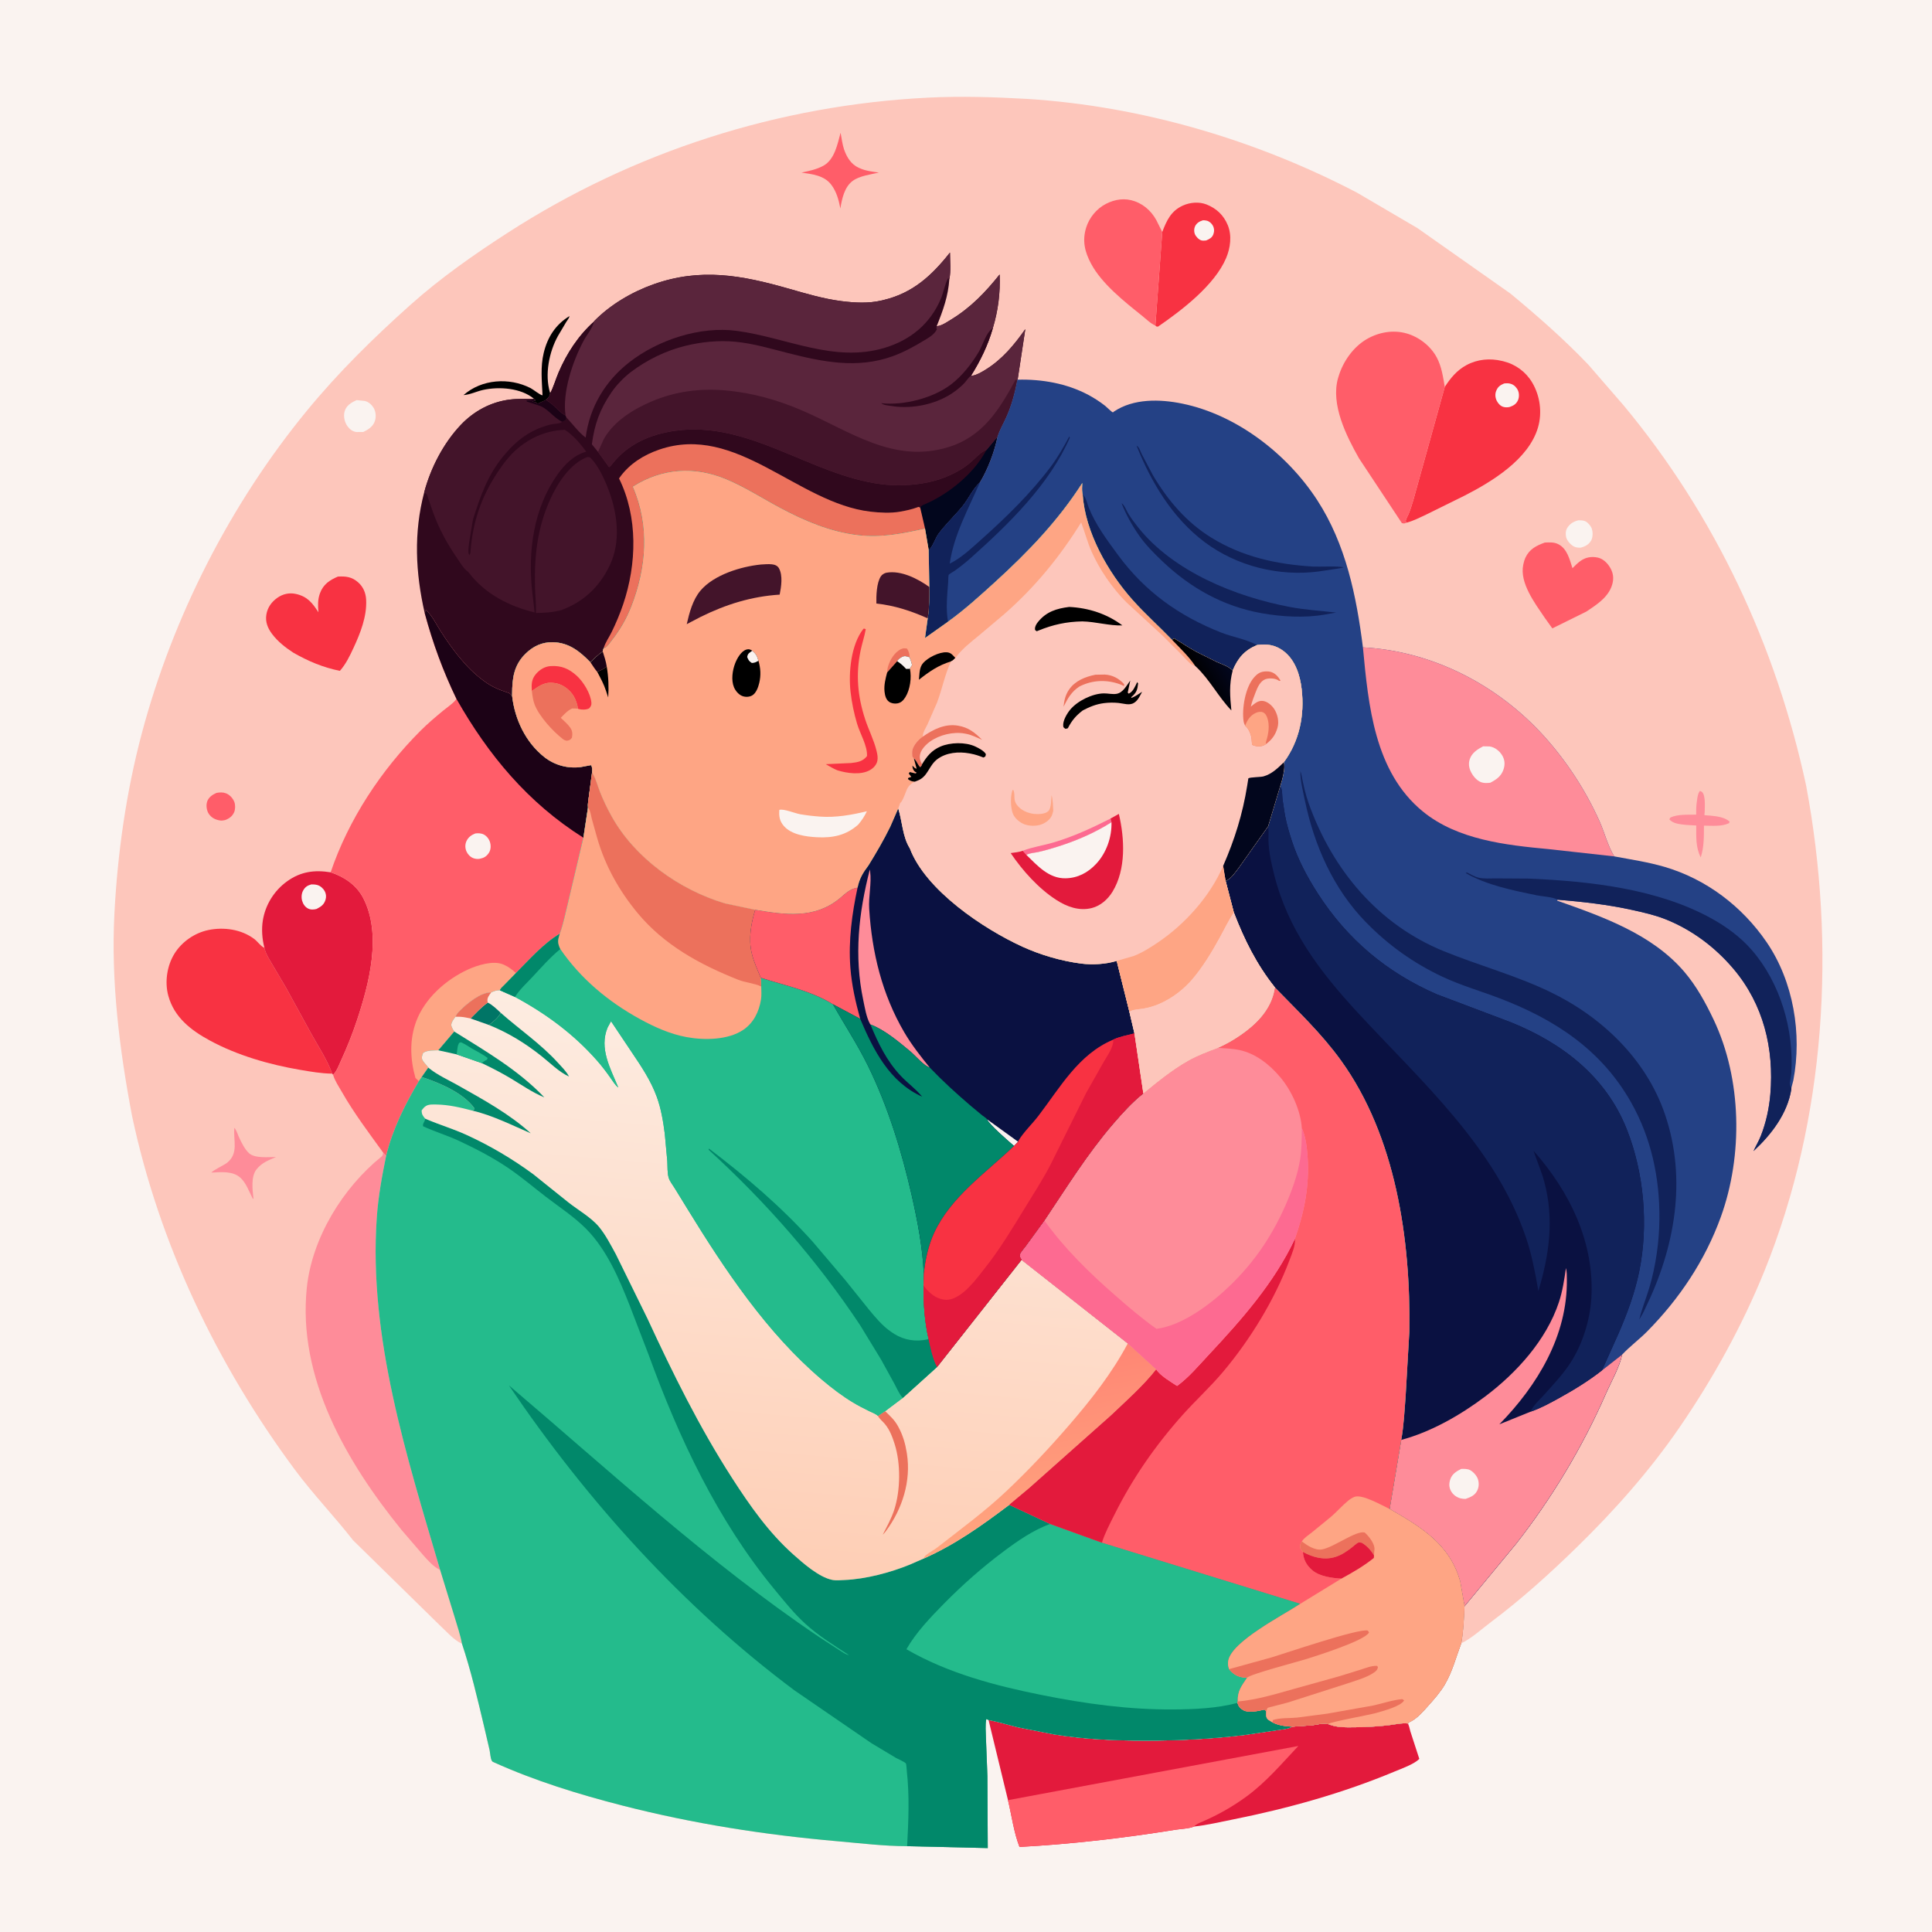 <svg version="1.1" xmlns="http://www.w3.org/2000/svg" style="display: block;" viewBox="0 0 2048 2048" width="1024" height="1024">
<defs>
	<linearGradient id="Gradient1" gradientUnits="userSpaceOnUse" x1="787.314" y1="1664.76" x2="836.907" y2="1077.07">
		<stop class="stop0" offset="0" stop-opacity="1" stop-color="rgb(254,206,181)"/>
		<stop class="stop1" offset="1" stop-opacity="1" stop-color="rgb(253,236,225)"/>
	</linearGradient>
	<linearGradient id="Gradient2" gradientUnits="userSpaceOnUse" x1="1090.13" y1="1446.56" x2="1121.76" y2="1617.77">
		<stop class="stop0" offset="0" stop-opacity="1" stop-color="rgb(255,134,116)"/>
		<stop class="stop1" offset="1" stop-opacity="1" stop-color="rgb(255,165,127)"/>
	</linearGradient>
	<linearGradient id="Gradient3" gradientUnits="userSpaceOnUse" x1="1271.08" y1="717.505" x2="1297.95" y2="701.092">
		<stop class="stop0" offset="0" stop-opacity="1" stop-color="rgb(1,0,0)"/>
		<stop class="stop1" offset="1" stop-opacity="1" stop-color="rgb(2,6,29)"/>
	</linearGradient>
</defs>
<path transform="translate(0,0)" fill="rgb(250,243,240)" d="M -0 -0 L 2048 0 L 2048 2048 L -0 2048 L -0 -0 z"/>
<path transform="translate(0,0)" fill="rgb(227,26,60)" d="M 1047.91 1823.27 L 1048.89 1823.45 C 1059.1 1825.39 1069.18 1828.58 1079.29 1831.03 L 1117.4 1838.53 C 1149.47 1843.78 1182.03 1845.12 1214.47 1845.12 C 1249.92 1845.12 1284.82 1843.4 1320.02 1839.05 L 1354 1834.02 C 1359.45 1833.12 1364.85 1832.92 1369.84 1830.35 L 1391.07 1828.85 C 1395.61 1828.32 1403.83 1826.05 1407.83 1827.59 C 1416.64 1831.28 1425.66 1831.06 1435.05 1830.99 C 1447.26 1830.9 1459.5 1830.26 1471.63 1828.85 C 1478.47 1828.06 1485.7 1826.19 1492.57 1826.96 C 1493.4 1829.3 1494.23 1831.57 1494.72 1834.01 L 1494.91 1834.91 L 1504.52 1864.47 C 1499.31 1870.06 1485.13 1875.06 1478 1878.03 C 1423.11 1900.94 1365.2 1917.06 1306.92 1928.71 C 1293.46 1931.4 1279.36 1934.75 1265.72 1936.21 C 1260.5 1938.49 1251.53 1938.7 1245.71 1939.64 C 1191.42 1948.41 1135.64 1954.86 1080.71 1957.83 C 1074.71 1942.45 1072.37 1924.32 1068.51 1908.25 L 1047.91 1823.27 z"/>
<path transform="translate(0,0)" fill="rgb(255,93,105)" d="M 1376.3 1850.81 C 1358.27 1869.9 1342.41 1888.94 1321.07 1904.55 C 1306.48 1915.21 1291.5 1923.65 1274.94 1930.86 C 1271.73 1932.26 1268.09 1933.52 1265.72 1936.21 C 1260.5 1938.49 1251.53 1938.7 1245.71 1939.64 C 1191.42 1948.41 1135.64 1954.86 1080.71 1957.83 C 1074.71 1942.45 1072.37 1924.32 1068.51 1908.25 L 1376.3 1850.81 z"/>
<path transform="translate(0,0)" fill="rgb(253,198,187)" d="M 139.957 1182.84 C 126.613 1112.52 117.564 1040.36 121.274 968.608 C 124.591 904.458 133.836 839.206 150.399 777.086 C 183.302 653.685 244.232 534.08 325.339 435.337 C 358.739 394.676 395.707 358.372 434.855 323.35 C 466.781 294.789 502.169 270.004 538.086 246.803 C 671.336 160.726 825.389 111.361 983.854 103.5 C 1018.78 101.767 1054.17 102.884 1089.07 104.858 C 1210.25 112.569 1330.93 148.108 1438.5 204.226 L 1502.69 241.892 L 1601.17 311.222 C 1630.1 335.208 1657.74 359.392 1683.72 386.587 L 1720.96 429.559 C 1818.02 546.225 1882.65 684.482 1914.52 832.488 C 1946.43 1002.66 1935.72 1185.65 1870.5 1346.98 C 1846.95 1405.24 1815.83 1461.48 1780.26 1513.23 C 1748.56 1559.36 1711.37 1601.23 1671.37 1640.24 C 1642.6 1668.28 1613.09 1694.97 1580.93 1719.1 C 1571.19 1726.42 1559.73 1736.9 1548.94 1742.03 C 1543.37 1756.8 1539.65 1771.78 1531.59 1785.59 C 1526.82 1793.78 1519.78 1801.7 1513.48 1808.73 C 1508.71 1814.04 1503.13 1820.45 1497 1824.01 C 1496.13 1824.52 1492.55 1826.13 1492.57 1826.96 C 1485.7 1826.19 1478.47 1828.06 1471.63 1828.85 C 1459.5 1830.26 1447.26 1830.9 1435.05 1830.99 C 1425.66 1831.06 1416.64 1831.28 1407.83 1827.59 C 1403.83 1826.05 1395.61 1828.32 1391.07 1828.85 L 1369.84 1830.35 C 1364.85 1832.92 1359.45 1833.12 1354 1834.02 L 1320.02 1839.05 C 1284.82 1843.4 1249.92 1845.12 1214.47 1845.12 C 1182.03 1845.12 1149.47 1843.78 1117.4 1838.53 L 1079.29 1831.03 C 1069.18 1828.58 1059.1 1825.39 1048.89 1823.45 L 1047.91 1823.27 L 1045.52 1822.2 C 1044.25 1828.6 1045 1836.02 1045.15 1842.54 L 1046.69 1882.87 L 1047.06 1959.03 L 961.592 1957.03 C 937.333 1957.02 911.981 1953.91 887.73 1951.79 C 810.408 1945.02 735.209 1933.27 659.939 1914.01 C 613.718 1902.18 566.755 1887.71 523.198 1867.97 C 522.195 1867.51 521.875 1867.4 521.273 1866.35 C 519.878 1863.9 519.569 1857.92 518.948 1855 L 513.088 1829.84 C 506.15 1800.74 499.128 1770.6 489.658 1742.24 C 481.58 1739.25 472.279 1728.35 465.799 1722.48 L 374.275 1632.77 C 354.374 1607.27 331.94 1584.06 312.592 1557.98 C 230.202 1446.96 168.655 1318.38 139.957 1182.84 z"/>
<path transform="translate(0,0)" fill="rgb(250,243,240)" d="M 1673.36 551.5 C 1675.72 551.554 1678.3 551.561 1680.5 552.566 C 1683.26 553.832 1686.26 557.396 1687.3 560.248 C 1688.54 563.661 1688.61 569.202 1686.89 572.5 C 1684.44 577.235 1680.44 579.262 1675.5 580.564 C 1673.12 580.588 1670.85 580.472 1668.65 579.426 C 1665.26 577.809 1661.09 573.229 1660.18 569.5 C 1659.4 566.319 1659.6 562.303 1661.42 559.5 C 1664.4 554.922 1668.18 552.732 1673.36 551.5 z"/>
<path transform="translate(0,0)" fill="rgb(255,93,105)" d="M 229.49 840.5 C 232.997 839.894 236.13 839.67 239.5 840.937 C 243.519 842.447 246.829 846.11 248.402 850.104 C 249.584 853.106 249.521 857.941 248.233 860.922 C 246.33 865.325 242.87 867.806 238.5 869.356 C 236.522 869.776 234.841 870.017 232.844 869.668 C 228.064 868.834 224.081 866.807 221.328 862.689 C 219.02 859.235 218.262 853.793 219.547 849.836 C 221.088 845.089 225.185 842.396 229.49 840.5 z"/>
<path transform="translate(0,0)" fill="rgb(250,243,240)" d="M 377.997 424.158 L 386.5 425.001 C 390.31 425.758 393.694 428.645 395.745 431.851 C 398.293 435.833 398.904 441.319 397.516 445.913 C 395.665 452.039 390.439 455.374 385.025 457.953 L 378 457.961 C 373.857 457.563 370.662 455.034 368.286 451.743 C 365.231 447.514 363.863 441.183 365.305 436.079 C 367.074 429.821 372.509 426.626 377.997 424.158 z"/>
<path transform="translate(0,0)" fill="rgb(254,140,153)" d="M 1801.75 838.5 C 1808.83 838.806 1807 855.914 1807.01 861.393 C 1807.01 862.299 1806.35 863.489 1807.01 864.112 C 1807.11 864.207 1812.24 864.52 1812.81 864.573 C 1819.33 865.181 1828.78 866.268 1833.5 871.1 L 1832.71 872.701 C 1824.7 876.355 1814.94 875.231 1806.27 875.223 C 1806.16 887.198 1806.48 897.305 1802.86 908.844 C 1797.36 898.268 1798.1 886.592 1798.09 875.057 L 1787.52 874.445 C 1781.58 873.777 1773.49 873.358 1769.6 868.5 L 1770.5 866.789 C 1777.91 862.883 1789.69 863.773 1798 863.554 C 1797.95 859.029 1798.02 854.692 1798.65 850.193 L 1798.9 848.5 C 1799.43 844.679 1799.72 841.839 1801.75 838.5 z"/>
<path transform="translate(0,0)" fill="rgb(254,140,153)" d="M 248.434 1195.5 C 250.562 1197.86 251.889 1202.24 253.186 1205.13 C 255.67 1210.68 259.466 1218.37 264.031 1222.5 C 270.248 1228.12 284.819 1226.51 292.611 1226.49 C 284.663 1229.89 277.526 1232.51 271.969 1239.5 C 265.86 1247.19 267.649 1260.91 268.598 1270.06 L 268.697 1270.94 L 267.899 1270.5 C 264.099 1263.3 261.018 1254.11 254.901 1248.5 C 246.833 1241.1 234.229 1242.45 224.178 1242.98 C 225.096 1240.9 237.954 1234.78 240.5 1232.77 C 253.346 1222.62 247.08 1209.07 248.434 1195.5 z"/>
<path transform="translate(0,0)" fill="rgb(0,0,0)" d="M 566.063 422.777 C 552.375 411.2 528.964 409.614 512.127 413.331 C 505.089 414.885 498.521 418.316 491.33 418.821 C 510.65 401.847 539.715 399.884 562.362 411.366 C 565.271 412.841 572.73 418.963 575.108 419.034 C 574.414 403.803 572.764 389.066 576.364 374.062 C 580.357 357.421 588.983 343.97 603.661 335.101 C 603.502 336.937 601.268 339.632 600.249 341.267 L 591.5 356.046 C 582.034 373.11 577.28 397.034 582.993 416.057 L 583.269 416.927 C 582.836 420.227 581.158 421.651 578.958 423.921 L 573.518 426.46 L 570 428 C 568.331 426.347 566.223 426.139 564 425.51 L 567.62 424.372 L 566.063 422.777 z"/>
<path transform="translate(0,0)" fill="rgb(255,93,105)" d="M 891.06 140.701 C 892.191 146.477 892.844 152.838 894.738 158.372 C 897.514 166.482 902.164 174.168 910.265 177.827 L 911.618 178.407 C 918.003 181.269 924.792 181.93 931.664 182.941 C 923.032 184.911 911.217 186.399 903.929 191.717 C 895.118 198.146 892.402 210.954 890.829 221.035 C 889.133 212.085 886.701 202.961 881.029 195.624 C 873.516 185.908 860.951 184.579 849.597 182.964 C 857.54 181.238 865.462 179.693 872.681 175.767 C 884.794 169.178 887.738 152.857 891.06 140.701 z"/>
<path transform="translate(0,0)" fill="rgb(255,93,105)" d="M 1637.54 575.14 C 1642.63 574.944 1647.35 574.512 1652.04 576.954 C 1661.31 581.788 1663.91 593.047 1666.87 602.287 C 1669.65 599.526 1672.41 596.709 1675.63 594.458 C 1680.99 590.713 1687.08 589.693 1693.5 591.012 C 1698.61 592.061 1702.94 595.885 1705.79 600.088 C 1709.38 605.388 1710.85 610.918 1709.58 617.274 C 1706.64 632.018 1693.16 640.629 1681.5 648.346 L 1645.54 666.114 L 1637.31 654.627 C 1627.17 639.578 1610.69 617.946 1614.69 598.734 L 1614.97 597.5 C 1615.44 595.342 1616.02 593.3 1616.95 591.288 C 1621.19 582.098 1628.46 578.448 1637.54 575.14 z"/>
<path transform="translate(0,0)" fill="rgb(248,50,66)" d="M 1232.04 245.933 C 1236.72 233.72 1241.32 223.536 1254 217.854 C 1261.6 214.449 1271.14 213.651 1278.98 216.751 C 1289.51 220.912 1297.09 228.081 1301.43 238.524 C 1306.06 249.65 1304.3 262.776 1299.72 273.605 C 1287.58 302.302 1252.66 328.999 1227.5 346.254 C 1225.33 346.004 1226.22 346.445 1224.76 345.087 L 1232.04 245.933 z"/>
<path transform="translate(0,0)" fill="rgb(250,243,240)" d="M 1275.2 233.5 C 1276.5 233.443 1277.93 233.632 1279.19 233.926 C 1281.94 234.566 1284.44 236.79 1285.72 239.277 C 1287.24 242.222 1287.34 245.348 1286.18 248.422 C 1284.79 252.084 1281.92 253.493 1278.5 254.9 C 1276.91 255.03 1275.08 255.284 1273.52 254.831 C 1270.74 254.027 1267.6 250.713 1266.56 248.049 C 1265.58 245.55 1265.66 242.301 1266.82 239.882 C 1268.55 236.292 1271.57 234.622 1275.2 233.5 z"/>
<path transform="translate(0,0)" fill="rgb(248,50,66)" d="M 358.169 611.199 C 366.692 610.734 372.932 611.422 379.635 617.299 C 385.047 622.044 387.734 628.51 388.118 635.615 C 389.081 653.401 381.983 671.245 374.6 687.1 C 370.644 695.596 366.549 704.1 360.282 711.152 C 342.244 707.442 326.809 700.941 310.865 691.827 C 302.513 686.394 294.547 680.143 288.5 672.147 C 283.819 665.957 281.064 659.313 282.354 651.474 C 283.592 643.95 287.824 638.082 293.991 633.706 C 299.759 629.614 306.659 628.054 313.609 629.588 C 325.811 632.281 331.133 639.075 337.545 649.035 C 336.967 642.164 336.713 635.589 339.138 629 C 342.669 619.408 349.248 615.051 358.169 611.199 z"/>
<path transform="translate(0,0)" fill="rgb(255,93,105)" d="M 1224.76 345.087 C 1219.97 343.208 1214.83 338.099 1210.73 334.809 C 1191.89 319.69 1167.99 300.95 1156.5 279.371 C 1149.82 266.822 1147.05 255.028 1151.44 241.067 C 1154.74 230.575 1162.57 221.136 1172.37 216.098 C 1182.08 211.101 1192.59 209.625 1202.98 213.374 C 1214.5 217.532 1222.98 226.463 1227.85 237.556 L 1232.04 245.933 L 1224.76 345.087 z"/>
<path transform="translate(0,0)" fill="rgb(248,50,66)" d="M 1531.53 410.14 C 1537.7 400.659 1544.33 392.549 1554.5 387.037 C 1566.11 380.743 1579.44 379.56 1592.17 382.622 L 1593.77 382.999 C 1606.56 386.146 1617.55 394.244 1624.25 405.602 C 1632.58 419.721 1634.95 437.44 1630.32 453.205 C 1620.41 486.924 1581.71 510.424 1552.42 525.43 L 1512.78 544.999 C 1505.84 548.237 1498.35 552.205 1490.92 554.076 C 1490.66 553.385 1490.06 552.736 1490.14 552.001 C 1490.33 550.231 1492.37 546.8 1493.13 544.965 C 1495.12 540.122 1496.65 535.304 1498.13 530.283 L 1531.53 410.14 z"/>
<path transform="translate(0,0)" fill="rgb(250,243,240)" d="M 1594.44 406.5 C 1597.23 406.156 1599.49 406.099 1602.18 407.098 C 1605.38 408.289 1607.96 411.088 1609.25 414.227 C 1610.5 417.285 1610.44 421.379 1609.05 424.388 C 1607.23 428.329 1604.43 429.937 1600.5 431.352 C 1598.3 431.922 1595.6 431.985 1593.41 431.27 C 1590.38 430.276 1588.07 427.7 1586.65 424.912 C 1585.06 421.755 1584.66 418.03 1585.9 414.689 C 1587.58 410.172 1590.11 408.305 1594.44 406.5 z"/>
<path transform="translate(0,0)" fill="rgb(255,93,105)" d="M 1490.92 554.076 C 1488.59 555.048 1488.48 555.092 1486.03 554.5 L 1440.59 485.83 C 1427.2 462.192 1410.33 428.622 1418.44 400.652 L 1418.95 399 C 1423.71 383.165 1434.57 367.656 1449.11 359.309 C 1461.73 352.071 1476.99 349.416 1491.13 353.477 C 1504.3 357.257 1516.41 366.699 1522.96 378.801 C 1528.17 388.419 1529.68 399.514 1531.53 410.14 L 1498.13 530.283 C 1496.65 535.304 1495.12 540.122 1493.13 544.965 C 1492.37 546.8 1490.33 550.231 1490.14 552.001 C 1490.06 552.736 1490.66 553.385 1490.92 554.076 z"/>
<path transform="translate(0,0)" fill="rgb(248,50,66)" d="M 352.157 1138.1 C 340.759 1137.99 329.273 1135.98 318.062 1134.07 C 285.595 1128.53 251.511 1118.76 222.469 1103 C 202.411 1092.12 184.696 1078.49 178.408 1055.51 C 174.427 1040.96 177.033 1023.7 184.928 1010.93 C 192.737 998.293 206.408 988.874 220.938 985.867 C 237.335 982.475 255.901 985.124 269.462 995.326 C 272.921 997.928 275.639 1002.14 279.296 1004.24 L 280.323 1004.72 C 281.334 1010.49 284.967 1015.98 287.87 1021 L 303.109 1046.82 L 329.832 1095.57 C 337.432 1109.28 346.822 1123.35 352.157 1138.1 z"/>
<path transform="translate(0,0)" fill="rgb(227,26,60)" d="M 280.323 1004.72 C 277.901 995.565 277.104 985.217 278.594 975.85 C 281.242 959.195 290.588 944.151 304.259 934.293 C 318.659 923.909 333.258 921.922 350.491 924.694 C 364.911 929.396 377.962 938.239 385.063 952 C 405.013 990.661 391.297 1042.75 378.367 1081.66 C 373.549 1096.16 367.906 1110.29 361.527 1124.17 C 359.254 1129.11 357.058 1135.51 353.072 1139.29 L 352.157 1138.1 C 346.822 1123.35 337.432 1109.28 329.832 1095.57 L 303.109 1046.82 L 287.87 1021 C 284.967 1015.98 281.334 1010.49 280.323 1004.72 z"/>
<path transform="translate(0,0)" fill="rgb(250,243,240)" d="M 330.046 937.5 C 332.077 937.404 334.552 937.626 336.5 938.189 C 339.607 939.088 342.565 941.701 344.118 944.5 C 345.638 947.241 346.041 950.426 345.16 953.447 C 343.57 958.893 340.497 960.996 335.638 963.5 C 332.688 964.328 329.399 964.509 326.594 963.101 C 323.359 961.478 321.21 958.236 320.254 954.799 C 319.305 951.389 319.569 947.154 321.314 944.038 C 323.462 940.201 325.882 938.621 330.046 937.5 z"/>
<path transform="translate(0,0)" fill="rgb(254,140,153)" d="M 406.22 1221.9 L 409.375 1224.95 C 404.909 1246.64 400.924 1268.68 399.394 1290.8 C 390.61 1417.81 431.159 1543.89 466.543 1664.17 C 459.73 1661.16 453.491 1653.96 448.564 1648.45 L 425.82 1622.01 C 367.546 1550.17 315.184 1460.62 325.261 1364.85 C 330.83 1311.93 363.587 1258.95 404.486 1225.96 C 405.846 1224.87 405.777 1223.55 406.22 1221.9 z"/>
<path transform="translate(0,0)" fill="rgb(255,93,105)" d="M 450.193 649.868 C 450.968 647.452 450.415 648.484 451.71 646.7 C 458.105 652.572 462.446 661.833 467.185 669.194 C 479.27 687.968 493.876 707.749 512 721.131 L 513.444 722.214 C 521.566 728.234 529.584 731.41 539.103 734.52 C 540.613 735.013 541.854 736.727 542.878 737.842 C 545.703 762.534 557.217 786.929 577.021 802.543 C 587.918 811.135 601.673 814.849 615.385 813.169 L 626.5 811.089 C 628.116 813.765 627.628 815.77 627.599 818.855 L 624.224 844.379 C 623.822 847.729 622.853 852.652 623.282 855.965 L 618.421 888.021 L 602.35 956.081 C 599.543 967.149 597.276 979.27 593.335 989.98 C 576.472 999.923 560.803 1017.61 547.029 1031.51 L 534.423 1044.45 C 532.922 1045.99 530.643 1047.74 530.026 1049.78 C 526.243 1049.7 524.182 1050.54 520.744 1051.93 C 509.684 1051.77 495.524 1063.4 487.746 1071.07 C 485.723 1073.07 483.936 1075.17 482.831 1077.8 C 480.672 1080.71 478.927 1082.9 478.219 1086.5 C 479.065 1089.27 479.894 1091.09 481.519 1093.48 L 464.633 1113.36 C 458.99 1113.72 453.245 1113.03 448.5 1116.19 C 447.564 1118.9 446.424 1121.25 448.005 1124 C 449.605 1126.79 452.267 1128.95 454.023 1131.69 L 447.048 1141.67 L 443.972 1146.1 C 429.244 1170.89 416.272 1196.8 409.375 1224.95 L 406.22 1221.9 C 390.947 1200.72 375.316 1180.15 362.342 1157.4 C 358.916 1151.39 355.086 1145.98 353.072 1139.29 C 357.058 1135.51 359.254 1129.11 361.527 1124.17 C 367.906 1110.29 373.549 1096.16 378.367 1081.66 C 391.297 1042.75 405.013 990.661 385.063 952 C 377.962 938.239 364.911 929.396 350.491 924.694 C 369.459 868.619 404.117 816.257 445.809 774.589 C 453.582 766.819 461.631 760.041 470.086 753.05 C 474.181 749.663 479.17 746.492 482.602 742.475 L 483.891 740.91 C 469.575 711.286 458.762 681.657 450.193 649.868 z"/>
<path transform="translate(0,0)" fill="rgb(250,243,240)" d="M 503.836 883.5 C 506.871 883.1 510.223 883.2 512.987 884.683 C 516.281 886.451 518.742 889.899 519.623 893.5 C 520.545 897.27 520.204 901.27 517.939 904.5 C 515.416 908.097 512.714 909.529 508.5 910.346 C 506.287 910.817 503.599 910.428 501.5 909.596 C 498.462 908.392 495.802 905.564 494.5 902.605 C 492.913 898.997 492.849 894.988 494.573 891.413 C 496.528 887.358 499.77 885.088 503.836 883.5 z"/>
<path transform="translate(0,0)" fill="rgb(254,165,132)" d="M 443.972 1146.1 L 440.386 1142.71 C 434.822 1122.99 433.945 1102.19 441.173 1082.75 C 450.255 1058.32 472.809 1038.32 496.123 1027.71 C 506.133 1023.15 522.602 1017.93 533.177 1022.26 L 534.5 1022.84 C 539.423 1024.98 543.013 1028.05 547.029 1031.51 L 534.423 1044.45 C 532.922 1045.99 530.643 1047.74 530.026 1049.78 C 526.243 1049.7 524.182 1050.54 520.744 1051.93 C 509.684 1051.77 495.524 1063.4 487.746 1071.07 C 485.723 1073.07 483.936 1075.17 482.831 1077.8 C 480.672 1080.71 478.927 1082.9 478.219 1086.5 C 479.065 1089.27 479.894 1091.09 481.519 1093.48 L 464.633 1113.36 C 458.99 1113.72 453.245 1113.03 448.5 1116.19 C 447.564 1118.9 446.424 1121.25 448.005 1124 C 449.605 1126.79 452.267 1128.95 454.023 1131.69 L 447.048 1141.67 L 443.972 1146.1 z"/>
<path transform="translate(0,0)" fill="rgb(28,2,22)" d="M 450.193 649.868 C 450.968 647.452 450.415 648.484 451.71 646.7 C 458.105 652.572 462.446 661.833 467.185 669.194 C 479.27 687.968 493.876 707.749 512 721.131 L 513.444 722.214 C 521.566 728.234 529.584 731.41 539.103 734.52 C 540.613 735.013 541.854 736.727 542.878 737.842 C 545.703 762.534 557.217 786.929 577.021 802.543 C 587.918 811.135 601.673 814.849 615.385 813.169 L 626.5 811.089 C 628.116 813.765 627.628 815.77 627.599 818.855 L 624.224 844.379 C 623.822 847.729 622.853 852.652 623.282 855.965 L 618.421 888.021 C 559.763 851.067 517.769 800.618 483.891 740.91 C 469.575 711.286 458.762 681.657 450.193 649.868 z"/>
<path transform="translate(0,0)" fill="rgb(48,8,29)" d="M 629.676 340.917 L 629.811 340.449 C 646.897 322.989 669.75 309.561 692.681 301.404 C 742.613 283.644 786.286 291.762 835.828 305.919 C 854.314 311.201 872.996 316.813 892.114 319.226 C 906.045 320.985 920.759 321.8 934.525 318.538 L 936.5 318.061 C 967.586 310.707 987.739 292.129 1007.01 267.712 C 1007.03 276.631 1008.18 287.181 1006.35 295.86 C 1005.12 314.092 999.669 328.994 992.949 345.746 L 994.324 345.599 C 998.723 344.993 1004.44 341.073 1008.19 338.777 C 1029.13 325.956 1044.45 310.005 1059.65 290.966 C 1060.46 310.359 1058.05 329.427 1052.39 348.005 C 1047.07 366.349 1039.31 382.25 1029.2 398.426 L 1030.96 398.203 C 1035.56 397.46 1040.72 394.358 1044.68 391.921 C 1062.32 381.068 1075.11 365.607 1086.86 348.916 L 1078.74 402.474 L 1078.39 402.747 C 1075.72 416.547 1072.52 428.973 1066.82 441.852 C 1063.81 448.641 1059.55 455.76 1057.42 462.815 C 1054.1 478.839 1047.19 497.366 1038.69 511.366 C 1031.25 518.045 1026.85 528.462 1020.5 536.337 C 1012.23 546.591 1002.42 555.502 994.655 566.125 C 991.608 570.291 988.301 580.588 984.433 582.961 L 980.574 560.257 C 956.709 565.534 934.383 570.09 909.649 567.212 C 880.138 563.777 852.894 552.129 826.913 538.256 C 807.914 528.112 789.724 516.282 769.797 507.97 C 736.038 493.889 701.748 496.242 670.741 515.86 C 688.832 557.267 685.238 601.881 669.129 642.991 C 663.903 656.328 657.321 667.615 648.5 678.889 C 646.663 681.237 644.002 685.628 641.211 686.749 L 639.971 687.006 C 639.484 688.261 638.969 689.252 638.944 690.613 C 634.023 694.003 630.005 697.816 626.014 702.241 C 614.897 690.689 603.145 681.198 586.274 680.811 C 574.67 680.544 565.313 684.942 557.124 692.948 C 544.63 705.164 542.976 719.041 542.874 735.609 L 542.878 737.842 C 541.854 736.727 540.613 735.013 539.103 734.52 C 529.584 731.41 521.566 728.234 513.444 722.214 L 512 721.131 C 493.876 707.749 479.27 687.968 467.185 669.194 C 462.446 661.833 458.105 652.572 451.71 646.7 C 450.415 648.484 450.968 647.452 450.193 649.868 C 440.426 607.092 438.38 564.781 449.632 522.046 C 456.45 496.214 469.962 470.032 488.336 450.551 C 502.163 435.892 520.267 426.092 540.333 423.573 C 548.72 422.52 557.588 422.991 566.063 422.777 L 567.62 424.372 L 564 425.51 C 566.223 426.139 568.331 426.347 570 428 L 573.518 426.46 L 578.958 423.921 C 581.158 421.651 582.836 420.227 583.269 416.927 C 586.956 409.928 589.089 402.005 592.21 394.722 C 600.919 374.397 613.166 355.73 629.676 340.917 z"/>
<path transform="translate(0,0)" fill="rgb(2,6,29)" d="M 1057.42 462.815 C 1054.1 478.839 1047.19 497.366 1038.69 511.366 C 1031.25 518.045 1026.85 528.462 1020.5 536.337 C 1012.23 546.591 1002.42 555.502 994.655 566.125 C 991.608 570.291 988.301 580.588 984.433 582.961 L 980.574 560.257 L 975.381 537.945 C 977.029 535.535 978.862 535.192 981.5 534.033 C 1006.48 523.057 1032.84 501.462 1045.66 476.953 L 1057.42 462.815 z"/>
<path transform="translate(0,0)" fill="rgb(67,20,42)" d="M 622.585 484.5 L 625.229 484.712 C 634.411 493.124 641.695 509.801 645.918 521.501 C 654.808 546.135 657.946 574.628 646.508 599.009 C 635.889 621.644 618.574 638.143 595.063 646.72 C 585.854 649.165 577.536 649.695 568.047 649.75 C 568.488 640.419 567.291 630.839 567.091 621.477 C 566.389 588.653 569.708 559.021 583.509 528.755 C 591.192 511.909 604.542 491.23 622.585 484.5 z"/>
<path transform="translate(0,0)" fill="rgb(236,113,92)" d="M 639.971 687.006 C 641.45 681.41 645.739 675.417 648.342 670.077 C 653.009 660.501 657.143 650.718 660.562 640.627 C 675.007 597.997 676.396 548.157 656.23 507.202 L 657.389 505.462 C 667.681 491.421 682.504 482.22 698.769 476.615 C 780.731 448.366 845.177 533.255 922.687 542.354 C 932.6 543.518 944.402 544.118 954.227 542.355 C 960.411 541.245 966.303 540.026 972.211 537.843 C 974.142 537.129 973.023 537.204 975.381 537.945 L 980.574 560.257 C 956.709 565.534 934.383 570.09 909.649 567.212 C 880.138 563.777 852.894 552.129 826.913 538.256 C 807.914 528.112 789.724 516.282 769.797 507.97 C 736.038 493.889 701.748 496.242 670.741 515.86 C 688.832 557.267 685.238 601.881 669.129 642.991 C 663.903 656.328 657.321 667.615 648.5 678.889 C 646.663 681.237 644.002 685.628 641.211 686.749 L 639.971 687.006 z"/>
<path transform="translate(0,0)" fill="rgb(67,20,42)" d="M 566.063 422.777 L 567.62 424.372 L 564 425.51 C 566.223 426.139 568.331 426.347 570 428 L 573.518 426.46 L 578.958 423.921 L 583.206 426.953 C 588.857 430.921 593.478 437.479 599.525 440.411 L 600.451 442.56 L 599.408 445.5 L 595.924 447.115 C 592.582 449.651 587.831 448.981 583.739 449.981 C 562.543 455.158 547.165 466.904 533.5 483.626 C 516.734 504.143 509.513 525.25 501.587 550 L 501.124 552.005 L 497.169 576.005 L 496.936 578.034 C 496.646 580.711 495.915 586.459 497.5 588.49 C 498.772 586.576 498.634 586.243 498.81 583.995 C 501.196 553.468 510.006 527.288 526.828 501.596 C 533.14 491.954 540.127 482.621 549.005 475.174 C 563.157 463.304 580.117 456.189 598.758 455.648 C 607.15 460.839 615.645 470.747 621.4 478.819 L 620.36 479.121 C 607.983 482.819 598.29 492.662 590.96 503 C 565.653 538.695 559.462 584.115 564.125 626.856 L 566.75 649.231 C 540.108 642.811 514.661 629.881 497.537 607.769 C 496.645 606.619 495.963 605.969 494.849 605.085 C 490.878 601.936 487.758 596.283 484.882 592.138 C 474.12 576.627 465.487 560.81 459.047 543.042 L 453.929 528.304 C 453.664 527.531 453.002 524.725 452.5 524.138 C 451.731 523.238 450.588 522.743 449.632 522.046 C 456.45 496.214 469.962 470.032 488.336 450.551 C 502.163 435.892 520.267 426.092 540.333 423.573 C 548.72 422.52 557.588 422.991 566.063 422.777 z"/>
<path transform="translate(0,0)" fill="rgb(28,2,22)" d="M 566.063 422.777 L 567.62 424.372 L 564 425.51 C 566.223 426.139 568.331 426.347 570 428 L 573.518 426.46 L 578.958 423.921 L 583.206 426.953 C 588.857 430.921 593.478 437.479 599.525 440.411 L 600.451 442.56 L 599.408 445.5 L 595.924 447.115 C 586.885 443.005 580.516 432.562 570.946 429.764 L 558.5 425.687 L 558.176 424.322 C 560.548 424.353 562.951 424.62 565.106 423.461 L 566.063 422.777 z"/>
<path transform="translate(0,0)" fill="rgb(90,37,60)" d="M 629.676 340.917 L 629.811 340.449 C 646.897 322.989 669.75 309.561 692.681 301.404 C 742.613 283.644 786.286 291.762 835.828 305.919 C 854.314 311.201 872.996 316.813 892.114 319.226 C 906.045 320.985 920.759 321.8 934.525 318.538 L 936.5 318.061 C 967.586 310.707 987.739 292.129 1007.01 267.712 C 1007.03 276.631 1008.18 287.181 1006.35 295.86 L 1004.98 295.034 C 1001.41 301.623 1000.24 309.974 997.223 317.025 C 985.942 343.354 965.156 360.353 938.209 368.58 C 884.155 385.083 833.541 357.651 780.725 350.7 C 742.133 345.622 697.792 360.178 667.368 383.801 C 641.664 403.759 624.968 431.549 620.825 463.852 C 613.729 458.681 606.601 449.073 600.451 442.56 L 599.525 440.411 C 593.478 437.479 588.857 430.921 583.206 426.953 L 578.958 423.921 C 581.158 421.651 582.836 420.227 583.269 416.927 C 586.956 409.928 589.089 402.005 592.21 394.722 C 600.919 374.397 613.166 355.73 629.676 340.917 z"/>
<path transform="translate(0,0)" fill="rgb(48,8,29)" d="M 583.269 416.927 C 586.956 409.928 589.089 402.005 592.21 394.722 C 600.919 374.397 613.166 355.73 629.676 340.917 C 627.923 348.199 621.877 355.125 618.328 361.829 C 606.976 383.272 595.911 416.04 599.525 440.411 C 593.478 437.479 588.857 430.921 583.206 426.953 L 578.958 423.921 C 581.158 421.651 582.836 420.227 583.269 416.927 z"/>
<path transform="translate(0,0)" fill="rgb(90,37,60)" d="M 992.949 345.746 L 994.324 345.599 C 998.723 344.993 1004.44 341.073 1008.19 338.777 C 1029.13 325.956 1044.45 310.005 1059.65 290.966 C 1060.46 310.359 1058.05 329.427 1052.39 348.005 C 1047.07 366.349 1039.31 382.25 1029.2 398.426 L 1030.96 398.203 C 1035.56 397.46 1040.72 394.358 1044.68 391.921 C 1062.32 381.068 1075.11 365.607 1086.86 348.916 L 1078.74 402.474 L 1078.39 402.747 C 1075.72 416.547 1072.52 428.973 1066.82 441.852 C 1063.81 448.641 1059.55 455.76 1057.42 462.815 L 1045.66 476.953 C 1039.1 479.401 1033.55 486.26 1028.16 490.755 C 1016.53 500.431 1000.47 507.612 985.717 510.821 L 984 511.184 C 968.435 514.608 949.855 515.251 934.015 513.216 C 859.124 503.593 794.013 445.746 715.878 456.617 C 689.696 460.26 665.854 470.417 649.157 491.589 C 647.951 493.117 647.249 493.992 645.697 495.214 L 633.929 479.013 L 627.403 470.988 C 630.191 449.606 635.925 433.869 648.096 416 C 653.226 408.469 661.244 400.086 668.512 394.564 C 685.7 381.505 705.955 371.585 726.978 366.491 C 743.971 362.373 761.816 360.593 779.287 362.243 C 798.373 364.045 816.489 369.477 834.979 374.185 C 872.26 383.678 908.765 391.11 946.156 377.649 C 958.013 373.38 969.287 367.19 980.02 360.645 C 985.095 357.55 990.524 354.563 993.148 349 C 992.273 347.581 992.672 347.324 992.949 345.746 z"/>
<path transform="translate(0,0)" fill="rgb(48,8,29)" d="M 1052.39 348.005 C 1047.07 366.349 1039.31 382.25 1029.2 398.426 C 1027.36 399.254 1024.23 403.979 1022.7 405.627 C 1019.76 408.819 1016.24 411.812 1012.78 414.427 C 994.451 428.276 967.544 434.1 944.981 430.375 C 941.332 429.772 937.098 429.691 934.064 427.418 C 957.984 430.002 989.218 422.061 1008.31 407.37 C 1020.11 398.298 1030.13 385.471 1037.68 372.724 C 1042.01 365.403 1045.22 352.486 1052.39 348.005 z"/>
<path transform="translate(0,0)" fill="rgb(67,20,42)" d="M 633.929 479.013 L 640.013 465.527 C 650.612 446.511 671.429 433.721 690.93 425.458 C 716.01 414.833 741.835 411.518 768.952 413.864 C 797.472 416.331 824.601 424.047 850.835 435.388 C 901.136 457.132 946.974 491.661 1005 474.07 C 1041.65 462.958 1059.53 434.156 1076.49 402.568 L 1078.39 402.747 C 1075.72 416.547 1072.52 428.973 1066.82 441.852 C 1063.81 448.641 1059.55 455.76 1057.42 462.815 L 1045.66 476.953 C 1039.1 479.401 1033.55 486.26 1028.16 490.755 C 1016.53 500.431 1000.47 507.612 985.717 510.821 L 984 511.184 C 968.435 514.608 949.855 515.251 934.015 513.216 C 859.124 503.593 794.013 445.746 715.878 456.617 C 689.696 460.26 665.854 470.417 649.157 491.589 C 647.951 493.117 647.249 493.992 645.697 495.214 L 633.929 479.013 z"/>
<path transform="translate(0,0)" fill="rgb(36,65,133)" d="M 1078.74 402.474 C 1104.36 401.807 1130.88 406.443 1153.69 418.612 C 1159.9 421.929 1165.96 425.83 1171.5 430.193 C 1172.79 431.214 1178.53 436.889 1179.61 437.098 C 1180.06 437.185 1180.37 436.575 1180.75 436.319 C 1201.6 422.272 1229.64 422.996 1253.29 427.858 C 1311.1 439.746 1364.56 481.311 1396.28 530.125 C 1426.68 576.911 1437.88 631.788 1444.75 686.249 C 1518.35 690.048 1587.87 726.19 1636.93 780.592 C 1660.9 807.178 1680.78 837.784 1695.48 870.414 C 1700.88 882.381 1704.33 896.751 1711.16 907.811 C 1729.04 911.139 1747.06 913.805 1764.55 918.935 C 1808.76 931.902 1846.79 960.84 1872.69 998.735 C 1901.16 1040.39 1910.4 1096.05 1901.01 1145.25 L 1898.91 1153.25 L 1898.87 1154.63 C 1894.74 1180.62 1877.51 1202.93 1858.79 1220.19 C 1861.23 1214.73 1864.4 1209.61 1866.58 1204.04 C 1872.08 1190.02 1875.35 1175 1876.63 1160 C 1880.77 1111.55 1869.3 1064.47 1837.49 1026.94 C 1817.99 1003.92 1793.35 985.446 1765.22 974.321 C 1754.12 969.931 1742.17 967.255 1730.54 964.675 C 1704.15 958.823 1678.12 955.962 1651.23 953.701 L 1650.57 954.686 C 1698.73 971.685 1751.08 990.014 1785.37 1030.08 C 1798.26 1045.14 1808.04 1063.02 1816.51 1080.85 C 1846.49 1144 1847.78 1224.85 1824.07 1290.21 C 1807.41 1336.17 1780.35 1376.62 1746.14 1411.3 C 1737.69 1419.87 1727.65 1427.27 1719.53 1435.95 C 1716.47 1449.83 1708.19 1463.97 1702.44 1477.08 C 1677.68 1533.5 1645.3 1587.77 1607.29 1636.27 L 1552.45 1702.69 L 1547.83 1676.48 C 1536.96 1637.09 1506.36 1618.76 1473.03 1599.58 L 1485.37 1526.36 C 1488.13 1511.19 1488.85 1495.15 1490.04 1479.75 L 1493.98 1411.31 C 1495.45 1313.88 1479.68 1204.83 1421.43 1124.04 C 1400.89 1095.55 1375.68 1071.75 1351.35 1046.63 C 1331.97 1022.36 1319.02 996.196 1307.92 967.378 L 1299.2 933.862 C 1305.4 931.327 1309.83 924.11 1313.82 918.909 L 1344.28 875.872 L 1357.14 833.13 C 1358.96 827.748 1363.01 812.99 1360.76 808.215 C 1377.47 785.669 1382.99 758.316 1379.81 730.592 C 1378.08 715.544 1373.04 699.599 1360.49 690.078 C 1351.98 683.622 1342.86 682.311 1332.48 683.805 C 1319.21 689.376 1312.2 697.556 1306.69 710.741 L 1306.08 710.275 C 1301.7 706.096 1295.14 704.134 1289.63 701.639 L 1268 690.883 C 1259.89 686.54 1252.44 681.302 1244.52 676.681 L 1242.32 678.128 C 1228.7 663.986 1213.95 650.857 1200.86 636.217 C 1174.68 606.938 1150.27 564.13 1147.71 524.104 L 1147.4 522.758 C 1146.7 519.409 1147.15 515.487 1147.26 512.073 C 1121.8 551.867 1089.78 585.193 1054.95 616.898 C 1038.87 631.526 1022.62 646.334 1004.95 659.024 L 980.559 676.318 L 983.426 655.471 L 983.593 654.283 C 985.2 643.573 985.11 633.016 985.122 622.216 L 984.433 582.961 C 988.301 580.588 991.608 570.291 994.655 566.125 C 1002.42 555.502 1012.23 546.591 1020.5 536.337 C 1026.85 528.462 1031.25 518.045 1038.69 511.366 C 1047.19 497.366 1054.1 478.839 1057.42 462.815 C 1059.55 455.76 1063.81 448.641 1066.82 441.852 C 1072.52 428.973 1075.72 416.547 1078.39 402.747 L 1078.74 402.474 z"/>
<path transform="translate(0,0)" fill="rgb(17,34,90)" d="M 1204.82 472.5 C 1207.64 473.682 1208.93 478.569 1210.32 481.402 L 1222.15 503.777 C 1237.88 530.35 1257.74 553.742 1284.25 570.05 C 1317.13 590.285 1353.35 598.234 1391.5 600.56 C 1397.59 600.931 1420.9 599.794 1424.24 601.5 L 1419.76 602.5 L 1398.28 605.723 C 1356.11 611.385 1311.23 600.281 1277.11 574.768 C 1243 549.267 1220.41 511.507 1204.82 472.5 z"/>
<path transform="translate(0,0)" fill="rgb(17,34,90)" d="M 1188.94 533.5 C 1191.85 534.979 1194.27 541.625 1196.13 544.635 C 1199.22 549.619 1202.84 554.452 1206.49 559.037 C 1243.91 606.069 1310.02 632.624 1367.63 643.477 C 1383.85 646.531 1400.03 647.469 1416.38 649.349 L 1404.35 651.456 C 1383.14 655.251 1358.69 653.799 1337.5 650.043 C 1296.66 642.807 1261.73 623.175 1231.94 594.749 C 1223.17 586.377 1214.23 577.389 1207.3 567.4 C 1199.98 556.858 1193.59 545.477 1188.94 533.5 z"/>
<path transform="translate(0,0)" fill="rgb(17,34,90)" d="M 1038.69 511.366 C 1026.62 539.428 1011.15 566.724 1006.74 597.446 C 1018.48 591.905 1030.17 580.835 1039.81 572.242 C 1066.42 548.528 1092.6 523.032 1114.02 494.457 C 1121.44 484.559 1127.61 473.541 1133.5 462.668 L 1134.07 464 C 1112.05 513.965 1069.34 555.513 1029.15 591.377 C 1023.73 596.216 1017.9 600.82 1012 605.07 C 1010.82 605.919 1006.22 608.411 1005.72 609.273 C 1005.15 610.262 1005.23 615.528 1005.11 617.074 C 1004.11 630.446 1002.47 645.866 1004.95 659.024 L 980.559 676.318 L 983.426 655.471 L 983.593 654.283 C 985.2 643.573 985.11 633.016 985.122 622.216 L 984.433 582.961 C 988.301 580.588 991.608 570.291 994.655 566.125 C 1002.42 555.502 1012.23 546.591 1020.5 536.337 C 1026.85 528.462 1031.25 518.045 1038.69 511.366 z"/>
<path transform="translate(0,0)" fill="rgb(17,34,90)" d="M 1147.71 524.104 L 1148.73 525.177 C 1151.43 528.231 1152.54 534.026 1154.05 537.844 C 1161.31 556.265 1173.51 572.464 1185.14 588.309 C 1213.76 627.262 1250.07 653.101 1294.83 670.663 C 1306.88 675.39 1321.35 677.615 1332.48 683.805 C 1319.21 689.376 1312.2 697.556 1306.69 710.741 L 1306.08 710.275 C 1301.7 706.096 1295.14 704.134 1289.63 701.639 L 1268 690.883 C 1259.89 686.54 1252.44 681.302 1244.52 676.681 L 1242.32 678.128 C 1228.7 663.986 1213.95 650.857 1200.86 636.217 C 1174.68 606.938 1150.27 564.13 1147.71 524.104 z"/>
<path transform="translate(0,0)" fill="rgb(17,34,90)" d="M 1651.23 953.701 C 1645.7 950.656 1635.1 950.354 1628.7 949.016 C 1603.46 943.745 1576.25 938.407 1553.72 925.5 L 1555 924.871 C 1558.77 926.74 1563.11 929.361 1567.19 930.339 C 1572.89 931.705 1579.58 931.137 1585.44 931.137 L 1621.06 931.358 C 1685.52 934.217 1757.03 942.006 1814.33 973.659 C 1830.02 982.325 1845.12 993.422 1856.91 1007 C 1887.3 1042 1901.87 1091.82 1898.81 1137.91 L 1897.59 1146.29 C 1897.02 1149.21 1897.36 1150.74 1898.91 1153.25 L 1898.87 1154.63 C 1894.74 1180.62 1877.51 1202.93 1858.79 1220.19 C 1861.23 1214.73 1864.4 1209.61 1866.58 1204.04 C 1872.08 1190.02 1875.35 1175 1876.63 1160 C 1880.77 1111.55 1869.3 1064.47 1837.49 1026.94 C 1817.99 1003.92 1793.35 985.446 1765.22 974.321 C 1754.12 969.931 1742.17 967.255 1730.54 964.675 C 1704.15 958.823 1678.12 955.962 1651.23 953.701 z"/>
<path transform="translate(0,0)" fill="rgb(17,34,90)" d="M 1378.45 817.5 C 1378.95 818.762 1379.31 819.892 1379.57 821.229 C 1381.6 831.69 1383.83 842.015 1387.43 852.061 C 1412.49 921.949 1460.77 979.945 1530.52 1008.33 C 1567.44 1023.35 1606.59 1033.94 1642.57 1051.17 C 1697.55 1077.49 1744.85 1122.46 1764.89 1181.09 C 1788.54 1250.31 1775.43 1322.77 1743.93 1387.19 C 1742.19 1391.24 1739.93 1394.97 1737.71 1398.77 C 1740.3 1387.53 1745.05 1376.18 1748.35 1365.04 C 1755.2 1341.98 1758.84 1316.33 1759.05 1292.3 C 1759.44 1248.8 1750.48 1206.4 1728.88 1168.31 C 1697.3 1112.62 1648.02 1080.49 1589.37 1058.12 C 1569.38 1050.5 1548.59 1044.54 1529.19 1035.45 C 1498.43 1021.03 1471.83 1002.01 1448.08 977.743 C 1413.25 942.15 1392.97 895.883 1383 847.5 C 1380.99 837.71 1378.35 827.518 1378.45 817.5 z"/>
<path transform="translate(0,0)" fill="rgb(254,140,153)" d="M 1444.75 686.249 C 1518.35 690.048 1587.87 726.19 1636.93 780.592 C 1660.9 807.178 1680.78 837.784 1695.48 870.414 C 1700.88 882.381 1704.33 896.751 1711.16 907.811 L 1642.18 900.159 C 1596.45 895.874 1545.07 890.343 1508.21 860.163 C 1456.91 818.155 1450.56 747.67 1444.75 686.249 z"/>
<path transform="translate(0,0)" fill="rgb(250,243,240)" d="M 1572.17 791.137 L 1579 791.248 C 1584.55 792.047 1589.52 795.964 1592.35 800.674 C 1595.19 805.381 1595.53 810.301 1593.83 815.5 C 1591.45 822.831 1586.18 826.395 1579.72 829.748 C 1576.64 830.016 1573.54 830.342 1570.55 829.348 C 1565.69 827.733 1561.77 823.069 1559.49 818.667 C 1557.14 814.132 1556.39 809.404 1558.11 804.5 C 1560.41 797.927 1566.33 794.181 1572.17 791.137 z"/>
<path transform="translate(0,0)" fill="rgb(10,17,65)" d="M 1344.28 875.872 L 1357.14 833.13 L 1357.81 834.551 C 1359.45 838.26 1359.06 843.335 1359.5 847.345 L 1362.11 864.178 C 1363.83 873.404 1366.59 882.751 1369.5 891.668 C 1375.92 911.334 1385.73 929.733 1396.88 947.083 C 1428.16 995.74 1470.11 1030.97 1523.17 1054.07 L 1601.36 1083.6 C 1655.9 1105.56 1702.15 1140.94 1724.41 1196.99 C 1742.78 1243.26 1747.57 1298.74 1737.68 1347.5 C 1733.01 1370.54 1724.84 1392.54 1715.48 1414.03 L 1698.14 1452.69 L 1719.53 1435.95 C 1716.47 1449.83 1708.19 1463.97 1702.44 1477.08 C 1677.68 1533.5 1645.3 1587.77 1607.29 1636.27 L 1552.45 1702.69 L 1547.83 1676.48 C 1536.96 1637.09 1506.36 1618.76 1473.03 1599.58 L 1485.37 1526.36 C 1488.13 1511.19 1488.85 1495.15 1490.04 1479.75 L 1493.98 1411.31 C 1495.45 1313.88 1479.68 1204.83 1421.43 1124.04 C 1400.89 1095.55 1375.68 1071.75 1351.35 1046.63 C 1331.97 1022.36 1319.02 996.196 1307.92 967.378 L 1299.2 933.862 C 1305.4 931.327 1309.83 924.11 1313.82 918.909 L 1344.28 875.872 z"/>
<path transform="translate(0,0)" fill="rgb(254,140,153)" d="M 1485.37 1526.36 C 1516.98 1517.93 1548.21 1499.99 1574.22 1480.43 C 1607.5 1455.4 1639.04 1420.79 1652.45 1380.55 C 1656.37 1368.79 1658.21 1356.45 1659.95 1344.21 C 1661.01 1348.24 1660.89 1352.33 1660.94 1356.46 C 1661.62 1415.96 1629.75 1468.56 1589.39 1509.83 L 1622.65 1496.38 C 1632.9 1492.91 1643.26 1487.24 1652.73 1482.01 C 1668.58 1473.25 1683.87 1463.87 1698.14 1452.69 L 1719.53 1435.95 C 1716.47 1449.83 1708.19 1463.97 1702.44 1477.08 C 1677.68 1533.5 1645.3 1587.77 1607.29 1636.27 L 1552.45 1702.69 L 1547.83 1676.48 C 1536.96 1637.09 1506.36 1618.76 1473.03 1599.58 L 1485.37 1526.36 z"/>
<path transform="translate(0,0)" fill="rgb(250,243,240)" d="M 1549.07 1557.06 C 1552.17 1557.05 1555.59 1556.93 1558.41 1558.4 C 1561.71 1560.12 1565.6 1564.5 1566.7 1568.1 C 1567.94 1572.2 1567.78 1576.39 1565.86 1580.22 C 1563.29 1585.35 1558.71 1587.07 1553.59 1588.91 C 1551.83 1588.85 1550.11 1588.8 1548.38 1588.36 C 1544.09 1587.25 1540.28 1584.54 1538.14 1580.62 C 1535.89 1576.47 1535.91 1572.77 1537.3 1568.35 C 1539.11 1562.59 1543.91 1559.53 1549.07 1557.06 z"/>
<path transform="translate(0,0)" fill="rgb(17,34,90)" d="M 1344.28 875.872 L 1357.14 833.13 L 1357.81 834.551 C 1359.45 838.26 1359.06 843.335 1359.5 847.345 L 1362.11 864.178 C 1363.83 873.404 1366.59 882.751 1369.5 891.668 C 1375.92 911.334 1385.73 929.733 1396.88 947.083 C 1428.16 995.74 1470.11 1030.97 1523.17 1054.07 L 1601.36 1083.6 C 1655.9 1105.56 1702.15 1140.94 1724.41 1196.99 C 1742.78 1243.26 1747.57 1298.74 1737.68 1347.5 C 1733.01 1370.54 1724.84 1392.54 1715.48 1414.03 L 1698.14 1452.69 C 1683.87 1463.87 1668.58 1473.25 1652.73 1482.01 C 1643.26 1487.24 1632.9 1492.91 1622.65 1496.38 C 1624.52 1490.52 1631.98 1483.92 1636.13 1479.29 C 1646.23 1468 1656.82 1456.96 1665.05 1444.17 C 1677.51 1424.79 1685.45 1399.42 1686.87 1376.5 C 1690.55 1317.37 1663.93 1263.11 1625.55 1219.78 C 1629.24 1230.85 1633.95 1241.42 1636.99 1252.74 C 1647.61 1292.24 1642.31 1330.15 1630.73 1368.58 C 1627.45 1349.47 1623.97 1330.81 1617.77 1312.37 C 1585.38 1216.07 1506.71 1146.37 1439.69 1073.89 C 1398.98 1029.86 1365.04 985.324 1350.4 926.128 C 1347.2 913.179 1344.08 899.041 1344.68 885.664 C 1344.82 882.664 1344.74 879.917 1344.41 876.931 L 1344.28 875.872 z"/>
<path transform="translate(0,0)" fill="rgb(36,187,140)" d="M 639.971 687.006 L 641.211 686.749 C 644.002 685.628 646.663 681.237 648.5 678.889 C 657.321 667.615 663.903 656.328 669.129 642.991 C 685.238 601.881 688.832 557.267 670.741 515.86 C 701.748 496.242 736.038 493.889 769.797 507.97 C 789.724 516.282 807.914 528.112 826.913 538.256 C 852.894 552.129 880.138 563.777 909.649 567.212 C 934.383 570.09 956.709 565.534 980.574 560.257 L 984.433 582.961 L 985.122 622.216 C 985.11 633.016 985.2 643.573 983.593 654.283 L 983.426 655.471 L 980.559 676.318 L 1004.95 659.024 C 1022.62 646.334 1038.87 631.526 1054.95 616.898 C 1089.78 585.193 1121.8 551.867 1147.26 512.073 C 1147.15 515.487 1146.7 519.409 1147.4 522.758 L 1147.71 524.104 C 1150.27 564.13 1174.68 606.938 1200.86 636.217 C 1213.95 650.857 1228.7 663.986 1242.32 678.128 L 1244.52 676.681 C 1252.44 681.302 1259.89 686.54 1268 690.883 L 1289.63 701.639 C 1295.14 704.134 1301.7 706.096 1306.08 710.275 L 1306.69 710.741 C 1312.2 697.556 1319.21 689.376 1332.48 683.805 C 1342.86 682.311 1351.98 683.622 1360.49 690.078 C 1373.04 699.599 1378.08 715.544 1379.81 730.592 C 1382.99 758.316 1377.47 785.669 1360.76 808.215 C 1363.01 812.99 1358.96 827.748 1357.14 833.13 L 1344.28 875.872 L 1313.82 918.909 C 1309.83 924.11 1305.4 931.327 1299.2 933.862 L 1307.92 967.378 C 1319.02 996.196 1331.97 1022.36 1351.35 1046.63 C 1375.68 1071.75 1400.89 1095.55 1421.43 1124.04 C 1479.68 1204.83 1495.45 1313.88 1493.98 1411.31 L 1490.04 1479.75 C 1488.85 1495.15 1488.13 1511.19 1485.37 1526.36 L 1473.03 1599.58 C 1506.36 1618.76 1536.96 1637.09 1547.83 1676.48 L 1552.45 1702.69 C 1551.79 1715.92 1551.37 1728.98 1548.94 1742.03 C 1543.37 1756.8 1539.65 1771.78 1531.59 1785.59 C 1526.82 1793.78 1519.78 1801.7 1513.48 1808.73 C 1508.71 1814.04 1503.13 1820.45 1497 1824.01 C 1496.13 1824.52 1492.55 1826.13 1492.57 1826.96 C 1485.7 1826.19 1478.47 1828.06 1471.63 1828.85 C 1459.5 1830.26 1447.26 1830.9 1435.05 1830.99 C 1425.66 1831.06 1416.64 1831.28 1407.83 1827.59 C 1403.83 1826.05 1395.61 1828.32 1391.07 1828.85 L 1369.84 1830.35 C 1364.85 1832.92 1359.45 1833.12 1354 1834.02 L 1320.02 1839.05 C 1284.82 1843.4 1249.92 1845.12 1214.47 1845.12 C 1182.03 1845.12 1149.47 1843.78 1117.4 1838.53 L 1079.29 1831.03 C 1069.18 1828.58 1059.1 1825.39 1048.89 1823.45 L 1047.91 1823.27 L 1045.52 1822.2 C 1044.25 1828.6 1045 1836.02 1045.15 1842.54 L 1046.69 1882.87 L 1047.06 1959.03 L 961.592 1957.03 C 937.333 1957.02 911.981 1953.91 887.73 1951.79 C 810.408 1945.02 735.209 1933.27 659.939 1914.01 C 613.718 1902.18 566.755 1887.71 523.198 1867.97 C 522.195 1867.51 521.875 1867.4 521.273 1866.35 C 519.878 1863.9 519.569 1857.92 518.948 1855 L 513.088 1829.84 C 506.15 1800.74 499.128 1770.6 489.658 1742.24 C 487.993 1732.94 484.567 1723.27 481.929 1714.18 L 466.543 1664.17 C 431.159 1543.89 390.61 1417.81 399.394 1290.8 C 400.924 1268.68 404.909 1246.64 409.375 1224.95 C 416.272 1196.8 429.244 1170.89 443.972 1146.1 L 447.048 1141.67 L 454.023 1131.69 C 452.267 1128.95 449.605 1126.79 448.005 1124 C 446.424 1121.25 447.564 1118.9 448.5 1116.19 C 453.245 1113.03 458.99 1113.72 464.633 1113.36 L 481.519 1093.48 C 479.894 1091.09 479.065 1089.27 478.219 1086.5 C 478.927 1082.9 480.672 1080.71 482.831 1077.8 C 483.936 1075.17 485.723 1073.07 487.746 1071.07 C 495.524 1063.4 509.684 1051.77 520.744 1051.93 C 524.182 1050.54 526.243 1049.7 530.026 1049.78 C 530.643 1047.74 532.922 1045.99 534.423 1044.45 L 547.029 1031.51 C 560.803 1017.61 576.472 999.923 593.335 989.98 C 597.276 979.27 599.543 967.149 602.35 956.081 L 618.421 888.021 L 623.282 855.965 C 622.853 852.652 623.822 847.729 624.224 844.379 L 627.599 818.855 C 627.628 815.77 628.116 813.765 626.5 811.089 L 615.385 813.169 C 601.673 814.849 587.918 811.135 577.021 802.543 C 557.217 786.929 545.703 762.534 542.878 737.842 L 542.874 735.609 C 542.976 719.041 544.63 705.164 557.124 692.948 C 565.313 684.942 574.67 680.544 586.274 680.811 C 603.145 681.198 614.897 690.689 626.014 702.241 C 630.005 697.816 634.023 694.003 638.944 690.613 C 638.969 689.252 639.484 688.261 639.971 687.006 z"/>
<path transform="translate(0,0)" fill="rgb(1,136,106)" d="M 450.691 1185.79 L 451.935 1186.33 C 465.932 1192.34 480.501 1196.62 494.46 1203 C 519.39 1214.38 543.159 1228.41 565.23 1244.66 L 602.29 1274.38 C 612.464 1282.44 626.637 1290.49 634.83 1300.32 C 641.998 1308.93 647.536 1319.85 652.928 1329.69 L 686.371 1397.79 C 713.133 1455.67 741.394 1513 775.971 1566.66 C 794.86 1595.97 814.767 1624.48 840.979 1647.84 C 851.371 1657.1 867.964 1671.77 881.987 1674.71 C 886.15 1675.58 891.253 1675.05 895.49 1674.86 C 917.921 1673.86 943.722 1667.03 964.467 1658.55 L 978.998 1652.19 C 1012.3 1637.48 1040.96 1617 1069.83 1595.2 L 1113.13 1615.45 L 1168.06 1635.31 L 1378.36 1700.09 C 1360.23 1712.31 1305.59 1739.9 1301.99 1760.5 C 1301.44 1763.62 1301.78 1766.42 1302.89 1769.35 C 1306.89 1774.33 1311.57 1777.42 1318.07 1778.15 L 1322 1778.4 C 1316.06 1787.36 1311.68 1792.35 1312.05 1803.67 L 1311.76 1805.16 C 1312.9 1808.91 1314.46 1810.85 1317.89 1812.83 C 1323.54 1816.1 1334.45 1813.63 1340.47 1812.19 L 1342.25 1814 C 1342.21 1817.51 1341.43 1820.12 1344.13 1822.84 L 1348.71 1825.7 C 1354.98 1829.01 1362.8 1830.04 1369.84 1830.35 C 1364.85 1832.92 1359.45 1833.12 1354 1834.02 L 1320.02 1839.05 C 1284.82 1843.4 1249.92 1845.12 1214.47 1845.12 C 1182.03 1845.12 1149.47 1843.78 1117.4 1838.53 L 1079.29 1831.03 C 1069.18 1828.58 1059.1 1825.39 1048.89 1823.45 L 1047.91 1823.27 L 1045.52 1822.2 C 1044.25 1828.6 1045 1836.02 1045.15 1842.54 L 1046.69 1882.87 L 1047.06 1959.03 L 961.592 1957.03 C 963.013 1930.14 964.205 1903.96 961.227 1877.09 C 961.111 1876.04 960.797 1869.96 960.335 1869.42 C 958.545 1867.37 952.592 1865.04 949.946 1863.56 L 924 1848.02 L 842.011 1791.75 C 723.118 1702.9 622.435 1591.06 539.402 1468.49 C 646.758 1559.72 750.952 1656.21 868 1735.08 L 889 1748.74 C 892.395 1750.86 896.068 1753.79 899.996 1754.5 C 884.339 1744.38 867.457 1733.87 853.671 1721.26 C 841.557 1710.18 831.141 1697.16 820.727 1684.51 C 760.609 1611.51 719.812 1524.67 687.632 1436.3 L 667.5 1383.86 C 656.302 1355.49 643.195 1324.77 621.46 1302.76 C 608.719 1289.86 593.237 1279.83 578.889 1268.82 C 566.031 1258.95 553.545 1248.31 540.202 1239.13 C 523.392 1227.55 505.322 1218.14 486.86 1209.5 C 474.326 1203.63 460.959 1199.7 448.5 1193.9 C 447.662 1190.88 450.462 1189.46 450.691 1185.79 z"/>
<path transform="translate(0,0)" fill="rgb(36,187,140)" d="M 1113.13 1615.45 L 1168.06 1635.31 L 1378.36 1700.09 C 1360.23 1712.31 1305.59 1739.9 1301.99 1760.5 C 1301.44 1763.62 1301.78 1766.42 1302.89 1769.35 C 1306.89 1774.33 1311.57 1777.42 1318.07 1778.15 L 1322 1778.4 C 1316.06 1787.36 1311.68 1792.35 1312.05 1803.67 L 1311.76 1805.16 C 1289.88 1810.96 1266.08 1811.95 1243.55 1812.09 C 1196.52 1812.36 1150.83 1806.09 1104.79 1796.89 C 1055.21 1786.97 1004.97 1773.8 960.841 1748.26 C 970.827 1730.68 986.556 1714.2 1000.7 1699.86 C 1020.47 1679.82 1041.13 1661.55 1063.7 1644.68 C 1079.02 1633.23 1095.07 1622.07 1113.13 1615.45 z"/>
<path transform="translate(0,0)" fill="url(#Gradient1)" d="M 520.744 1051.93 C 524.182 1050.54 526.243 1049.7 530.026 1049.78 L 545.934 1056.8 C 578.939 1074.62 608.378 1096.31 633.194 1124.6 C 638.142 1130.25 642.533 1136.06 646.865 1142.19 C 649.221 1145.53 652.148 1150.38 655.424 1152.83 C 647.099 1132.69 634.848 1111.31 644.099 1089.19 L 647.716 1082.58 L 669.511 1115.16 C 679.743 1130.31 689.938 1145.44 696.229 1162.74 C 700.786 1175.27 703.046 1188.83 704.714 1202.02 L 707.361 1230.84 C 707.678 1236.24 707.255 1243.77 708.952 1248.86 C 710.104 1252.32 713.146 1256.22 715.081 1259.35 L 728.619 1281.37 C 768.359 1346 812.95 1413.17 871.316 1462.55 C 881.691 1471.33 892.833 1479.85 904.5 1486.85 C 909.96 1490.13 915.642 1493.01 921.352 1495.82 C 924.35 1497.29 928.178 1498.6 930.622 1500.91 L 938.256 1495.92 L 957.035 1481.8 L 993.332 1449.03 L 1082.86 1335.44 L 1195.51 1424.08 L 1225.72 1451.57 C 1211.83 1469.25 1193.81 1485.12 1177.51 1500.61 L 1091.2 1577.33 L 1069.83 1595.2 C 1040.96 1617 1012.3 1637.48 978.998 1652.19 L 964.467 1658.55 C 943.722 1667.03 917.921 1673.86 895.49 1674.86 C 891.253 1675.05 886.15 1675.58 881.987 1674.71 C 867.964 1671.77 851.371 1657.1 840.979 1647.84 C 814.767 1624.48 794.86 1595.97 775.971 1566.66 C 741.394 1513 713.133 1455.67 686.371 1397.79 L 652.928 1329.69 C 647.536 1319.85 641.998 1308.93 634.83 1300.32 C 626.637 1290.49 612.464 1282.44 602.29 1274.38 L 565.23 1244.66 C 543.159 1228.41 519.39 1214.38 494.46 1203 C 480.501 1196.62 465.932 1192.34 451.935 1186.33 L 450.691 1185.79 C 448.083 1182.69 446.953 1181.17 446.967 1177 C 448.347 1175.19 449.627 1173.57 451.596 1172.35 C 454.537 1170.52 459.128 1170.78 462.435 1170.83 C 475.685 1171.03 488.159 1174.01 500.916 1177.34 L 502.964 1175.62 L 503.005 1174.99 C 491.225 1158.49 465.845 1147.84 447.048 1141.67 L 454.023 1131.69 C 452.267 1128.95 449.605 1126.79 448.005 1124 C 446.424 1121.25 447.564 1118.9 448.5 1116.19 C 453.245 1113.03 458.99 1113.72 464.633 1113.36 L 481.519 1093.48 C 479.894 1091.09 479.065 1089.27 478.219 1086.5 C 478.927 1082.9 480.672 1080.71 482.831 1077.8 C 483.936 1075.17 485.723 1073.07 487.746 1071.07 C 495.524 1063.4 509.684 1051.77 520.744 1051.93 z"/>
<path transform="translate(0,0)" fill="rgb(0,117,102)" d="M 517.093 1062.79 C 522.383 1065.48 526.517 1069.7 530.842 1073.69 C 527.754 1079.34 523.328 1082.6 518.371 1086.53 L 498.787 1079.6 C 504.601 1073.89 510.361 1067.41 517.093 1062.79 z"/>
<path transform="translate(0,0)" fill="rgb(236,113,92)" d="M 482.831 1077.8 C 483.936 1075.17 485.723 1073.07 487.746 1071.07 C 495.524 1063.4 509.684 1051.77 520.744 1051.93 C 518.549 1055.09 516.05 1057.73 516.838 1061.82 L 517.093 1062.79 C 510.361 1067.41 504.601 1073.89 498.787 1079.6 L 494.134 1078.67 C 490.218 1077.83 486.85 1077.7 482.831 1077.8 z"/>
<path transform="translate(0,0)" fill="rgb(1,136,106)" d="M 530.842 1073.69 C 550.867 1091.36 573.478 1106.76 591.443 1126.58 C 595.627 1131.2 600.276 1135.63 603.186 1141.2 C 592.404 1136.22 583.34 1126.9 574.051 1119.55 C 556.613 1105.76 538.989 1094.87 518.371 1086.53 C 523.328 1082.6 527.754 1079.34 530.842 1073.69 z"/>
<path transform="translate(0,0)" fill="rgb(236,113,92)" d="M 938.256 1495.92 C 943.602 1501 948.474 1505.43 951.977 1512 L 952.771 1513.45 C 957.08 1521.48 959.703 1530.54 961.123 1539.5 L 961.383 1541.06 C 965.878 1570.01 956.505 1599.54 939.32 1622.73 C 938.215 1624.22 937.165 1625.56 935.759 1626.78 C 940.218 1618.13 944.886 1609.78 947.91 1600.48 C 954.603 1579.91 954.929 1551.61 948.41 1530.9 C 946.037 1523.36 943.154 1515.62 938.02 1509.5 C 935.655 1506.68 932.326 1504.13 930.622 1500.91 L 938.256 1495.92 z"/>
<path transform="translate(0,0)" fill="rgb(1,136,106)" d="M 454.023 1131.69 L 455.498 1132.9 C 464.178 1139.81 475.775 1145.02 485.482 1150.51 C 512.057 1165.52 539.956 1180.72 562.63 1201.34 C 543.009 1192.84 521.673 1182.15 500.916 1177.34 L 502.964 1175.62 L 503.005 1174.99 C 491.225 1158.49 465.845 1147.84 447.048 1141.67 L 454.023 1131.69 z"/>
<path transform="translate(0,0)" fill="rgb(1,136,106)" d="M 481.519 1093.48 C 515.135 1114.49 549.509 1134.36 577.051 1163.29 C 564.458 1158.07 553.671 1150.52 542.068 1143.54 C 531.908 1137.42 521.451 1132.03 510.738 1126.96 L 484.057 1117.67 L 464.633 1113.36 L 481.519 1093.48 z"/>
<path transform="translate(0,0)" fill="rgb(36,187,140)" d="M 484.057 1117.67 L 484.993 1110.92 C 485.226 1108.75 485.712 1107.56 486.597 1105.61 C 488.853 1104.73 487.907 1104.6 489.717 1105.37 C 493.32 1106.91 496.663 1109.43 500.065 1111.39 C 505.669 1114.63 511.775 1117.51 516.867 1121.5 C 515.974 1123.94 516.807 1122.97 514.747 1124.06 C 513.136 1124.92 512.064 1125.74 510.738 1126.96 L 484.057 1117.67 z"/>
<path transform="translate(0,0)" fill="url(#Gradient2)" d="M 1195.51 1424.08 L 1225.72 1451.57 C 1211.83 1469.25 1193.81 1485.12 1177.51 1500.61 L 1091.2 1577.33 L 1069.83 1595.2 C 1040.96 1617 1012.3 1637.48 978.998 1652.19 C 979.772 1650.61 980.35 1649.57 981.726 1648.41 C 985.247 1645.45 989.7 1643.39 993.377 1640.51 C 1018.07 1621.22 1043.66 1602.48 1066.51 1580.95 C 1090.32 1558.5 1112.56 1534.77 1133.93 1510 C 1156.97 1483.3 1178.92 1455.3 1195.51 1424.08 z"/>
<path transform="translate(0,0)" fill="rgb(255,93,105)" d="M 1351.35 1046.63 C 1375.68 1071.75 1400.89 1095.55 1421.43 1124.04 C 1479.68 1204.83 1495.45 1313.88 1493.98 1411.31 L 1490.04 1479.75 C 1488.85 1495.15 1488.13 1511.19 1485.37 1526.36 L 1473.03 1599.58 C 1506.36 1618.76 1536.96 1637.09 1547.83 1676.48 L 1552.45 1702.69 C 1551.79 1715.92 1551.37 1728.98 1548.94 1742.03 C 1543.37 1756.8 1539.65 1771.78 1531.59 1785.59 C 1526.82 1793.78 1519.78 1801.7 1513.48 1808.73 C 1508.71 1814.04 1503.13 1820.45 1497 1824.01 C 1496.13 1824.52 1492.55 1826.13 1492.57 1826.96 C 1485.7 1826.19 1478.47 1828.06 1471.63 1828.85 C 1459.5 1830.26 1447.26 1830.9 1435.05 1830.99 C 1425.66 1831.06 1416.64 1831.28 1407.83 1827.59 C 1403.83 1826.05 1395.61 1828.32 1391.07 1828.85 L 1369.84 1830.35 C 1362.8 1830.04 1354.98 1829.01 1348.71 1825.7 L 1344.13 1822.84 C 1341.43 1820.12 1342.21 1817.51 1342.25 1814 L 1340.47 1812.19 C 1334.45 1813.63 1323.54 1816.1 1317.89 1812.83 C 1314.46 1810.85 1312.9 1808.91 1311.76 1805.16 L 1312.05 1803.67 C 1311.68 1792.35 1316.06 1787.36 1322 1778.4 L 1318.07 1778.15 C 1311.57 1777.42 1306.89 1774.33 1302.89 1769.35 C 1301.78 1766.42 1301.44 1763.62 1301.99 1760.5 C 1305.59 1739.9 1360.23 1712.31 1378.36 1700.09 L 1168.06 1635.31 L 1113.13 1615.45 L 1069.83 1595.2 L 1091.2 1577.33 L 1177.51 1500.61 C 1193.81 1485.12 1211.83 1469.25 1225.72 1451.57 L 1195.51 1424.08 L 1082.86 1335.44 L 1081.16 1332.5 C 1081.18 1331.5 1080.92 1330.46 1081.22 1329.5 C 1081.9 1327.28 1085.7 1323.14 1087.11 1321.17 L 1107.07 1293.76 C 1130.22 1259.23 1152.52 1223.19 1179.68 1191.61 C 1189.6 1180.08 1200.01 1168.42 1212 1159 C 1226.87 1146.75 1242.52 1134.01 1259.32 1124.5 C 1269.25 1118.87 1280.2 1114.74 1290.88 1110.77 C 1301.63 1106.06 1312 1099.76 1321.31 1092.6 C 1336.37 1081.04 1348.84 1065.95 1351.35 1046.63 z"/>
<path transform="translate(0,0)" fill="rgb(227,26,60)" d="M 1372.7 1313.04 C 1373.32 1320.6 1369.39 1329.23 1366.75 1336.26 C 1351.03 1378.01 1325.02 1420.39 1296.26 1454.48 C 1282.9 1470.31 1267.6 1484.27 1253.8 1499.68 C 1225.04 1531.8 1200.68 1566.81 1181.43 1605.43 C 1176.73 1614.86 1171.16 1625.24 1168.06 1635.31 L 1113.13 1615.45 L 1069.83 1595.2 L 1091.2 1577.33 L 1177.51 1500.61 C 1193.81 1485.12 1211.83 1469.25 1225.72 1451.57 C 1229.31 1457.88 1241.68 1465.17 1247.76 1469.13 C 1260.1 1460.15 1270.59 1447.56 1280.97 1436.46 C 1316.09 1398.89 1350.58 1360 1372.7 1313.04 z"/>
<path transform="translate(0,0)" fill="rgb(254,165,132)" d="M 1380.03 1633.97 C 1382.36 1630.23 1387.29 1627.04 1390.74 1624.34 L 1411.19 1607.63 C 1417.39 1602.21 1422.93 1595.86 1429.28 1590.67 C 1431.14 1589.15 1433.62 1587.54 1435.89 1586.7 C 1444.09 1583.64 1465.58 1596.1 1473.03 1599.58 C 1506.36 1618.76 1536.96 1637.09 1547.83 1676.48 L 1552.45 1702.69 C 1551.79 1715.92 1551.37 1728.98 1548.94 1742.03 C 1543.37 1756.8 1539.65 1771.78 1531.59 1785.59 C 1526.82 1793.78 1519.78 1801.7 1513.48 1808.73 C 1508.71 1814.04 1503.13 1820.45 1497 1824.01 C 1496.13 1824.52 1492.55 1826.13 1492.57 1826.96 C 1485.7 1826.19 1478.47 1828.06 1471.63 1828.85 C 1459.5 1830.26 1447.26 1830.9 1435.05 1830.99 C 1425.66 1831.06 1416.64 1831.28 1407.83 1827.59 C 1403.83 1826.05 1395.61 1828.32 1391.07 1828.85 L 1369.84 1830.35 C 1362.8 1830.04 1354.98 1829.01 1348.71 1825.7 L 1344.13 1822.84 C 1341.43 1820.12 1342.21 1817.51 1342.25 1814 L 1340.47 1812.19 C 1334.45 1813.63 1323.54 1816.1 1317.89 1812.83 C 1314.46 1810.85 1312.9 1808.91 1311.76 1805.16 L 1312.05 1803.67 C 1311.68 1792.35 1316.06 1787.36 1322 1778.4 L 1318.07 1778.15 C 1311.57 1777.42 1306.89 1774.33 1302.89 1769.35 C 1301.78 1766.42 1301.44 1763.62 1301.99 1760.5 C 1305.59 1739.9 1360.23 1712.31 1378.36 1700.09 L 1421.98 1673.37 C 1412.37 1672.9 1399.13 1671.16 1391.5 1664.84 C 1385.04 1659.5 1381.75 1653.43 1381.14 1645.12 L 1378.45 1641.56 C 1378.17 1637.75 1377.89 1637.35 1380.03 1633.97 z"/>
<path transform="translate(0,0)" fill="rgb(236,113,92)" d="M 1380.03 1633.97 C 1385.63 1638.22 1393.91 1643.75 1401.36 1642.45 C 1413.93 1640.23 1437.31 1622.24 1446.63 1624.5 C 1450.7 1628.16 1456.13 1634.92 1456.94 1640.5 C 1457.21 1642.28 1456.8 1644.04 1456.67 1645.81 L 1456.53 1648.86 C 1453.33 1643.36 1449 1638.6 1443.5 1635.36 C 1442.33 1635.3 1441.13 1634.87 1440 1635.17 C 1438.44 1635.58 1434.14 1639.54 1432.56 1640.75 C 1427.35 1644.73 1422.01 1648.4 1415.68 1650.38 C 1403.53 1654.18 1391.92 1650.93 1381.14 1645.12 L 1378.45 1641.56 C 1378.17 1637.75 1377.89 1637.35 1380.03 1633.97 z"/>
<path transform="translate(0,0)" fill="rgb(236,113,92)" d="M 1348.71 1825.7 L 1349.25 1824.17 L 1349.04 1823.43 C 1356.61 1820.76 1366.66 1821.52 1374.74 1820.74 L 1406.73 1816.58 L 1455.7 1807.91 C 1465.76 1805.71 1476.31 1801.99 1486.5 1801.14 L 1488.43 1802.5 C 1484.94 1808.88 1465.68 1813.81 1458.47 1815.91 C 1451.54 1817.93 1410 1825.27 1407.83 1827.59 C 1403.83 1826.05 1395.61 1828.32 1391.07 1828.85 L 1369.84 1830.35 C 1362.8 1830.04 1354.98 1829.01 1348.71 1825.7 z"/>
<path transform="translate(0,0)" fill="rgb(227,26,60)" d="M 1381.14 1645.12 C 1391.92 1650.93 1403.53 1654.18 1415.68 1650.38 C 1422.01 1648.4 1427.35 1644.73 1432.56 1640.75 C 1434.14 1639.54 1438.44 1635.58 1440 1635.17 C 1441.13 1634.87 1442.33 1635.3 1443.5 1635.36 C 1449 1638.6 1453.33 1643.36 1456.53 1648.86 L 1456.32 1651.5 C 1445.78 1660.03 1433.87 1666.9 1421.98 1673.37 C 1412.37 1672.9 1399.13 1671.16 1391.5 1664.84 C 1385.04 1659.5 1381.75 1653.43 1381.14 1645.12 z"/>
<path transform="translate(0,0)" fill="rgb(236,113,92)" d="M 1312.05 1803.67 C 1332.18 1801.87 1351.28 1796.03 1370.65 1790.57 L 1419.24 1777.04 L 1442.71 1769.78 C 1448.03 1768.06 1453.88 1765.7 1459.5 1765.86 L 1460.72 1767 C 1460.22 1770.02 1459.06 1771.13 1456.5 1772.95 C 1448.67 1778.51 1435.84 1781.87 1426.76 1785.01 L 1365.4 1804.68 L 1348.2 1809.17 C 1347.35 1809.42 1344.25 1810.04 1343.68 1810.5 C 1343.39 1810.73 1342.45 1813.53 1342.25 1814 L 1340.47 1812.19 C 1334.45 1813.63 1323.54 1816.1 1317.89 1812.83 C 1314.46 1810.85 1312.9 1808.91 1311.76 1805.16 L 1312.05 1803.67 z"/>
<path transform="translate(0,0)" fill="rgb(236,113,92)" d="M 1302.89 1769.35 L 1346.89 1757.2 C 1361.12 1753.02 1440.76 1725.72 1449.95 1728.5 L 1451.24 1730.5 C 1446.75 1739.23 1395.33 1755.28 1385.18 1758.53 C 1377.03 1761.14 1325.37 1774.64 1322 1778.4 L 1318.07 1778.15 C 1311.57 1777.42 1306.89 1774.33 1302.89 1769.35 z"/>
<path transform="translate(0,0)" fill="rgb(254,140,153)" d="M 1212 1159 C 1226.87 1146.75 1242.52 1134.01 1259.32 1124.5 C 1269.25 1118.87 1280.2 1114.74 1290.88 1110.77 C 1298.45 1111.37 1306.37 1111.46 1313.8 1113.06 C 1331.23 1116.8 1345.82 1128.49 1357.12 1141.87 C 1369.1 1156.05 1378.81 1177.28 1379.98 1195.85 C 1384.13 1204.91 1385.4 1216.26 1386.1 1226.16 C 1388.22 1256.55 1382.7 1284.51 1372.7 1313.04 C 1350.58 1360 1316.09 1398.89 1280.97 1436.46 C 1270.59 1447.56 1260.1 1460.15 1247.76 1469.13 C 1241.68 1465.17 1229.31 1457.88 1225.72 1451.57 L 1195.51 1424.08 L 1082.86 1335.44 L 1081.16 1332.5 C 1081.18 1331.5 1080.92 1330.46 1081.22 1329.5 C 1081.9 1327.28 1085.7 1323.14 1087.11 1321.17 L 1107.07 1293.76 C 1130.22 1259.23 1152.52 1223.19 1179.68 1191.61 C 1189.6 1180.08 1200.01 1168.42 1212 1159 z"/>
<path transform="translate(0,0)" fill="rgb(253,106,145)" d="M 1379.98 1195.85 C 1384.13 1204.91 1385.4 1216.26 1386.1 1226.16 C 1388.22 1256.55 1382.7 1284.51 1372.7 1313.04 C 1350.58 1360 1316.09 1398.89 1280.97 1436.46 C 1270.59 1447.56 1260.1 1460.15 1247.76 1469.13 C 1241.68 1465.17 1229.31 1457.88 1225.72 1451.57 L 1195.51 1424.08 L 1082.86 1335.44 L 1081.16 1332.5 C 1081.18 1331.5 1080.92 1330.46 1081.22 1329.5 C 1081.9 1327.28 1085.7 1323.14 1087.11 1321.17 L 1107.07 1293.76 C 1128.41 1323.56 1154.94 1349.44 1182.49 1373.46 C 1196.5 1385.68 1210.66 1397.94 1225.91 1408.6 C 1253.82 1405.11 1284.46 1381.61 1304.16 1362.5 C 1329.34 1338.09 1347.72 1311.13 1362 1279.16 C 1369.12 1263.2 1375.32 1246.38 1378.18 1229.09 C 1379.98 1218.2 1379.81 1206.86 1379.98 1195.85 z"/>
<path transform="translate(0,0)" fill="rgb(36,187,140)" d="M 623.282 855.965 C 622.853 852.652 623.822 847.729 624.224 844.379 L 627.599 818.855 L 628.558 820.472 C 631.82 826.166 633.561 833.148 635.951 839.291 C 639.427 848.227 643.619 856.823 648.271 865.21 C 672.911 909.629 720.198 943.259 768.422 957.621 L 800.538 964.409 C 831.956 969.707 863.093 974.254 889.757 952.558 C 896.121 947.38 900.561 942.169 909.055 940.897 C 911.203 931.01 914.666 925.325 920.721 917.274 C 928.906 904.005 936.928 890.277 943.775 876.268 L 952.187 857.015 C 956.407 870.409 956.793 887.303 964.448 899.232 C 981.082 943.658 1042.75 984.801 1083.98 1003.58 C 1103.32 1012.39 1124.87 1018.65 1145.91 1021.4 C 1157.89 1022.96 1172.15 1022.14 1183.77 1018.6 L 1197.27 1072.79 L 1202.59 1095.45 L 1212 1159 C 1200.01 1168.42 1189.6 1180.08 1179.68 1191.61 C 1152.52 1223.19 1130.22 1259.23 1107.07 1293.76 L 1087.11 1321.17 C 1085.7 1323.14 1081.9 1327.28 1081.22 1329.5 C 1080.92 1330.46 1081.18 1331.5 1081.16 1332.5 L 1082.86 1335.44 L 993.332 1449.03 L 957.035 1481.8 L 938.256 1495.92 L 930.622 1500.91 C 928.178 1498.6 924.35 1497.29 921.352 1495.82 C 915.642 1493.01 909.96 1490.13 904.5 1486.85 C 892.833 1479.85 881.691 1471.33 871.316 1462.55 C 812.95 1413.17 768.359 1346 728.619 1281.37 L 715.081 1259.35 C 713.146 1256.22 710.104 1252.32 708.952 1248.86 C 707.255 1243.77 707.678 1236.24 707.361 1230.84 L 704.714 1202.02 C 703.046 1188.83 700.786 1175.27 696.229 1162.74 C 689.938 1145.44 679.743 1130.31 669.511 1115.16 L 647.716 1082.58 L 644.099 1089.19 C 634.848 1111.31 647.099 1132.69 655.424 1152.83 C 652.148 1150.38 649.221 1145.53 646.865 1142.19 C 642.533 1136.06 638.142 1130.25 633.194 1124.6 C 608.378 1096.31 578.939 1074.62 545.934 1056.8 L 530.026 1049.78 C 530.643 1047.74 532.922 1045.99 534.423 1044.45 L 547.029 1031.51 C 560.803 1017.61 576.472 999.923 593.335 989.98 C 597.276 979.27 599.543 967.149 602.35 956.081 L 618.421 888.021 L 623.282 855.965 z"/>
<path transform="translate(0,0)" fill="rgb(1,136,106)" d="M 593.335 989.98 C 591.271 996.719 590.791 999.307 593.933 1006 C 583.162 1014.88 574.004 1025.34 564.5 1035.52 C 558.148 1042.33 550.849 1048.87 545.934 1056.8 L 530.026 1049.78 C 530.643 1047.74 532.922 1045.99 534.423 1044.45 L 547.029 1031.51 C 560.803 1017.61 576.472 999.923 593.335 989.98 z"/>
<path transform="translate(0,0)" fill="rgb(1,136,106)" d="M 957.035 1481.8 C 953.205 1477.87 950.746 1471.77 948.138 1466.93 L 933.941 1441.13 L 911.569 1404.46 C 865.784 1335.7 812.117 1274.47 751.157 1218.81 L 751.5 1217.51 C 791.084 1247.61 827.65 1278.76 861.092 1315.8 L 895.859 1356.75 L 920.958 1388 C 927.714 1396.22 935.627 1405.71 944.499 1411.71 L 945.712 1412.5 L 948.022 1414.06 C 958.564 1420.63 970.943 1422.55 982.993 1419.85 L 984.384 1419.52 C 986.688 1429.48 988.639 1439.87 993.332 1449.03 L 957.035 1481.8 z"/>
<path transform="translate(0,0)" fill="rgb(254,165,132)" d="M 623.282 855.965 C 622.853 852.652 623.822 847.729 624.224 844.379 L 627.599 818.855 L 628.558 820.472 C 631.82 826.166 633.561 833.148 635.951 839.291 C 639.427 848.227 643.619 856.823 648.271 865.21 C 672.911 909.629 720.198 943.259 768.422 957.621 L 800.538 964.409 C 796.048 979.138 793.328 995.056 796.812 1010.32 C 798.87 1019.33 802.944 1027.91 806.39 1036.45 L 806.945 1045.7 C 807.043 1050.27 807.41 1055.19 806.671 1059.71 C 804.587 1072.43 798.86 1084.25 787.976 1091.63 C 771.714 1102.66 746.255 1102.81 727.614 1099.34 C 710.261 1096.11 693.786 1088.72 678.392 1080.28 C 644.982 1061.96 615.551 1037.53 593.933 1006 C 590.791 999.307 591.271 996.719 593.335 989.98 C 597.276 979.27 599.543 967.149 602.35 956.081 L 618.421 888.021 L 623.282 855.965 z"/>
<path transform="translate(0,0)" fill="rgb(236,113,92)" d="M 623.282 855.965 C 622.853 852.652 623.822 847.729 624.224 844.379 L 627.599 818.855 L 628.558 820.472 C 631.82 826.166 633.561 833.148 635.951 839.291 C 639.427 848.227 643.619 856.823 648.271 865.21 C 672.911 909.629 720.198 943.259 768.422 957.621 L 800.538 964.409 C 796.048 979.138 793.328 995.056 796.812 1010.32 C 798.87 1019.33 802.944 1027.91 806.39 1036.45 L 806.945 1045.7 C 799.617 1042.24 790.233 1041.63 782.52 1038.58 C 742.103 1022.56 703.965 1001.83 675.781 967.746 C 656.273 944.151 641.538 917.853 633.025 888.297 L 627.36 868.088 C 626.454 864.542 626.066 860.405 624.14 857.264 L 623.282 855.965 z"/>
<path transform="translate(0,0)" fill="rgb(10,17,65)" d="M 952.187 857.015 C 956.407 870.409 956.793 887.303 964.448 899.232 C 981.082 943.658 1042.75 984.801 1083.98 1003.58 C 1103.32 1012.39 1124.87 1018.65 1145.91 1021.4 C 1157.89 1022.96 1172.15 1022.14 1183.77 1018.6 L 1197.27 1072.79 L 1202.59 1095.45 L 1212 1159 C 1200.01 1168.42 1189.6 1180.08 1179.68 1191.61 C 1152.52 1223.19 1130.22 1259.23 1107.07 1293.76 L 1087.11 1321.17 C 1085.7 1323.14 1081.9 1327.28 1081.22 1329.5 C 1080.92 1330.46 1081.18 1331.5 1081.16 1332.5 L 1082.86 1335.44 L 993.332 1449.03 C 988.639 1439.87 986.688 1429.48 984.384 1419.52 C 979.972 1400.52 978.863 1381.57 978.944 1362.16 L 979.254 1350.23 C 977.987 1322.11 972.568 1293.96 966.32 1266.52 C 955.709 1219.9 941.048 1172.43 919.918 1129.44 C 908.798 1106.81 895.224 1086.39 882.962 1064.57 C 859.856 1050.23 831.895 1044.62 806.39 1036.45 C 802.944 1027.91 798.87 1019.33 796.812 1010.32 C 793.328 995.056 796.048 979.138 800.538 964.409 C 831.956 969.707 863.093 974.254 889.757 952.558 C 896.121 947.38 900.561 942.169 909.055 940.897 C 911.203 931.01 914.666 925.325 920.721 917.274 C 928.906 904.005 936.928 890.277 943.775 876.268 L 952.187 857.015 z"/>
<path transform="translate(0,0)" fill="rgb(250,243,240)" d="M 1046.41 1186.58 L 1079.2 1210.28 L 1074.92 1214.76 C 1069.57 1210.13 1048.14 1191.71 1046.41 1186.58 z"/>
<path transform="translate(0,0)" fill="rgb(254,140,153)" d="M 922.066 921.629 L 922.364 923.641 C 924.059 936.316 920.56 950.315 921.375 963.347 C 924.275 1009.71 934.979 1053.99 958.621 1094.39 C 966.235 1107.39 976.065 1119.98 985.602 1131.67 C 979.537 1130.01 970.279 1118.95 964.985 1114.54 C 952.912 1104.49 937.496 1091.42 922.634 1085.96 L 922.158 1085.21 C 918.359 1078.27 916.749 1068.11 915.121 1060.37 C 905.191 1013.18 910.167 967.926 922.066 921.629 z"/>
<path transform="translate(0,0)" fill="rgb(255,93,105)" d="M 800.538 964.409 C 831.956 969.707 863.093 974.254 889.757 952.558 C 896.121 947.38 900.561 942.169 909.055 940.897 C 903.126 968.622 899.269 997.193 901.424 1025.61 C 902.837 1044.25 906.888 1062.06 911.84 1080.02 L 882.962 1064.57 C 859.856 1050.23 831.895 1044.62 806.39 1036.45 C 802.944 1027.91 798.87 1019.33 796.812 1010.32 C 793.328 995.056 796.048 979.138 800.538 964.409 z"/>
<path transform="translate(0,0)" fill="rgb(1,136,106)" d="M 882.962 1064.57 L 911.84 1080.02 C 925.769 1112.98 942.877 1147.03 977.524 1162.53 C 970.778 1154.23 962.209 1148.27 954.958 1140.57 C 939.72 1124.4 931.062 1106.12 922.634 1085.96 C 937.496 1091.42 952.912 1104.49 964.985 1114.54 C 970.279 1118.95 979.537 1130.01 985.602 1131.67 C 999.392 1146.1 1014.06 1159.47 1029.26 1172.42 L 1041.17 1182.32 C 1042.37 1183.28 1045.72 1185.32 1046.41 1186.58 C 1048.14 1191.71 1069.57 1210.13 1074.92 1214.76 C 1045.19 1243.26 1007.95 1268.56 990.164 1307.05 C 983.97 1320.46 980.816 1335.62 979.254 1350.23 C 977.987 1322.11 972.568 1293.96 966.32 1266.52 C 955.709 1219.9 941.048 1172.43 919.918 1129.44 C 908.798 1106.81 895.224 1086.39 882.962 1064.57 z"/>
<path transform="translate(0,0)" fill="rgb(248,50,66)" d="M 1202.59 1095.45 L 1212 1159 C 1200.01 1168.42 1189.6 1180.08 1179.68 1191.61 C 1152.52 1223.19 1130.22 1259.23 1107.07 1293.76 L 1087.11 1321.17 C 1085.7 1323.14 1081.9 1327.28 1081.22 1329.5 C 1080.92 1330.46 1081.18 1331.5 1081.16 1332.5 L 1082.86 1335.44 L 993.332 1449.03 C 988.639 1439.87 986.688 1429.48 984.384 1419.52 C 979.972 1400.52 978.863 1381.57 978.944 1362.16 L 979.254 1350.23 C 980.816 1335.62 983.97 1320.46 990.164 1307.05 C 1007.95 1268.56 1045.19 1243.26 1074.92 1214.76 L 1079.2 1210.28 L 1079.64 1209.1 C 1085.03 1200.11 1094.24 1191.34 1100.72 1182.88 C 1123.78 1152.74 1143.33 1117.42 1180.02 1102.08 C 1186.77 1098.83 1195.35 1097.32 1202.59 1095.45 z"/>
<path transform="translate(0,0)" fill="rgb(227,26,60)" d="M 1202.59 1095.45 L 1212 1159 C 1200.01 1168.42 1189.6 1180.08 1179.68 1191.61 C 1152.52 1223.19 1130.22 1259.23 1107.07 1293.76 L 1087.11 1321.17 C 1085.7 1323.14 1081.9 1327.28 1081.22 1329.5 C 1080.92 1330.46 1081.18 1331.5 1081.16 1332.5 L 1082.86 1335.44 L 993.332 1449.03 C 988.639 1439.87 986.688 1429.48 984.384 1419.52 C 979.972 1400.52 978.863 1381.57 978.944 1362.16 C 980.857 1365.93 984.199 1369.04 987.43 1371.73 C 992.08 1375.6 999.475 1378.59 1005.59 1377.71 C 1020.92 1375.49 1035.06 1355.61 1044.2 1344.05 C 1059.57 1324.6 1072.43 1303.4 1085.3 1282.29 C 1095.03 1266.32 1105.25 1250.75 1113.86 1234.1 L 1151.14 1159 L 1169.83 1125.92 C 1173.51 1119.46 1180.88 1109.6 1180.02 1102.08 C 1186.77 1098.83 1195.35 1097.32 1202.59 1095.45 z"/>
<path transform="translate(0,0)" fill="rgb(254,165,132)" d="M 639.971 687.006 L 641.211 686.749 C 644.002 685.628 646.663 681.237 648.5 678.889 C 657.321 667.615 663.903 656.328 669.129 642.991 C 685.238 601.881 688.832 557.267 670.741 515.86 C 701.748 496.242 736.038 493.889 769.797 507.97 C 789.724 516.282 807.914 528.112 826.913 538.256 C 852.894 552.129 880.138 563.777 909.649 567.212 C 934.383 570.09 956.709 565.534 980.574 560.257 L 984.433 582.961 L 985.122 622.216 C 985.11 633.016 985.2 643.573 983.593 654.283 L 983.426 655.471 L 980.559 676.318 L 1004.95 659.024 C 1022.62 646.334 1038.87 631.526 1054.95 616.898 C 1089.78 585.193 1121.8 551.867 1147.26 512.073 C 1147.15 515.487 1146.7 519.409 1147.4 522.758 L 1147.71 524.104 C 1150.27 564.13 1174.68 606.938 1200.86 636.217 C 1213.95 650.857 1228.7 663.986 1242.32 678.128 L 1244.52 676.681 C 1252.44 681.302 1259.89 686.54 1268 690.883 L 1289.63 701.639 C 1295.14 704.134 1301.7 706.096 1306.08 710.275 L 1306.69 710.741 C 1312.2 697.556 1319.21 689.376 1332.48 683.805 C 1342.86 682.311 1351.98 683.622 1360.49 690.078 C 1373.04 699.599 1378.08 715.544 1379.81 730.592 C 1382.99 758.316 1377.47 785.669 1360.76 808.215 C 1363.01 812.99 1358.96 827.748 1357.14 833.13 L 1344.28 875.872 L 1313.82 918.909 C 1309.83 924.11 1305.4 931.327 1299.2 933.862 L 1307.92 967.378 C 1319.02 996.196 1331.97 1022.36 1351.35 1046.63 C 1348.84 1065.95 1336.37 1081.04 1321.31 1092.6 C 1312 1099.76 1301.63 1106.06 1290.88 1110.77 C 1280.2 1114.74 1269.25 1118.87 1259.32 1124.5 C 1242.52 1134.01 1226.87 1146.75 1212 1159 L 1202.59 1095.45 L 1197.27 1072.79 L 1183.77 1018.6 C 1172.15 1022.14 1157.89 1022.96 1145.91 1021.4 C 1124.87 1018.65 1103.32 1012.39 1083.98 1003.58 C 1042.75 984.801 981.082 943.658 964.448 899.232 C 956.793 887.303 956.407 870.409 952.187 857.015 L 943.775 876.268 C 936.928 890.277 928.906 904.005 920.721 917.274 C 914.666 925.325 911.203 931.01 909.055 940.897 C 900.561 942.169 896.121 947.38 889.757 952.558 C 863.093 974.254 831.956 969.707 800.538 964.409 L 768.422 957.621 C 720.198 943.259 672.911 909.629 648.271 865.21 C 643.619 856.823 639.427 848.227 635.951 839.291 C 633.561 833.148 631.82 826.166 628.558 820.472 L 627.599 818.855 C 627.628 815.77 628.116 813.765 626.5 811.089 L 615.385 813.169 C 601.673 814.849 587.918 811.135 577.021 802.543 C 557.217 786.929 545.703 762.534 542.878 737.842 L 542.874 735.609 C 542.976 719.041 544.63 705.164 557.124 692.948 C 565.313 684.942 574.67 680.544 586.274 680.811 C 603.145 681.198 614.897 690.689 626.014 702.241 C 630.005 697.816 634.023 694.003 638.944 690.613 C 638.969 689.252 639.484 688.261 639.971 687.006 z"/>
<path transform="translate(0,0)" fill="rgb(0,0,0)" d="M 633.127 712.245 L 634.036 711.683 C 637.805 710.272 639.881 708.975 643.166 706.603 C 645.021 717.382 645.454 728.42 644.723 739.339 L 642.337 732.117 C 640.044 725.104 636.58 718.741 633.127 712.245 z"/>
<path transform="translate(0,0)" fill="rgb(236,113,92)" d="M 940.417 712.836 L 940.672 709.553 C 941.854 702.375 946.694 693.508 952.792 689.428 C 955.771 687.434 957.876 686.816 961.465 687.5 C 963.458 690.696 964.166 692.919 964.171 696.762 C 960.745 695.692 959.114 694.748 955.693 696.648 C 953.911 697.638 951.945 699.092 951.027 700.913 L 940.417 712.836 z"/>
<path transform="translate(0,0)" fill="rgb(28,2,22)" d="M 626.014 702.241 C 630.005 697.816 634.023 694.003 638.944 690.613 C 640.644 695.93 642.313 701.068 643.166 706.603 C 639.881 708.975 637.805 710.272 634.036 711.683 L 633.127 712.245 C 630.482 709.175 628.306 705.586 626.014 702.241 z"/>
<path transform="translate(0,0)" fill="rgb(0,0,0)" d="M 1008.1 701.101 C 994.513 705.307 985.142 711.837 974.082 720.559 C 974.791 714.334 974.362 707.602 978.579 702.805 C 983.699 696.981 995.613 691.06 1003.5 691.451 C 1008.06 691.678 1009.81 694.426 1012.75 697.47 C 1011.36 698.769 1009.93 700.568 1008.1 701.101 z"/>
<path transform="translate(0,0)" fill="rgb(0,0,0)" d="M 951.027 700.913 C 951.945 699.092 953.911 697.638 955.693 696.648 C 959.114 694.748 960.745 695.692 964.171 696.762 C 965.333 699.549 966.187 702.059 966.862 705 C 966.197 706.051 964.854 707.719 964.563 708.984 C 966.53 718.155 964.744 731.029 959.751 739.007 C 957.623 742.409 955.181 744.982 951.091 745.656 C 948.239 746.126 944.902 745.604 942.494 743.936 C 939.033 741.539 938.03 736.886 937.627 732.969 C 936.93 726.198 938.693 719.334 940.417 712.836 L 951.027 700.913 z"/>
<path transform="translate(0,0)" fill="rgb(250,243,240)" d="M 951.027 700.913 C 951.945 699.092 953.911 697.638 955.693 696.648 C 959.114 694.748 960.745 695.692 964.171 696.762 C 965.333 699.549 966.187 702.059 966.862 705 C 966.197 706.051 964.854 707.719 964.563 708.984 L 960.5 709.08 C 957.824 706.128 955.287 703.768 951.972 701.537 L 951.027 700.913 z"/>
<path transform="translate(0,0)" fill="rgb(0,0,0)" d="M 803.968 700.389 C 806.336 708.305 806.739 715.922 804.836 723.971 C 803.781 728.433 801.471 734.989 797.162 737.301 C 793.894 739.055 789.6 739.078 786.229 737.543 C 782.644 735.911 779.555 732.111 778.061 728.546 C 774.885 720.97 776.413 710.541 779.337 703.051 C 781.311 697.997 785.677 690.06 791.443 688.5 C 794.08 687.786 795.286 688.529 797.436 689.759 C 801.324 693.085 802.603 695.481 803.968 700.389 z"/>
<path transform="translate(0,0)" fill="rgb(250,243,240)" d="M 803.968 700.389 C 801.39 701.95 800.109 702.632 797 702.798 C 793.983 700.877 793.398 699.814 792.06 696.5 C 792.668 692.493 794.319 692.185 797.436 689.759 C 801.324 693.085 802.603 695.481 803.968 700.389 z"/>
<path transform="translate(0,0)" fill="rgb(248,50,66)" d="M 563.801 732.442 C 563.284 725.539 563.334 720.184 567.971 714.657 C 571.912 709.96 577.342 706.519 583.573 706.097 C 594.946 705.326 603.112 708.794 611.497 716.448 C 618.436 722.784 626.185 735.322 626.919 745 C 627.124 747.695 626.17 748.979 624.5 750.935 C 621.377 752.49 616.8 752.524 613.445 751.578 L 612.512 751.227 C 612.228 746.836 610.337 741.788 608.143 738 C 604.53 731.762 597.099 725.833 589.918 724.417 C 578.103 722.087 572.857 726.193 563.801 732.442 z"/>
<path transform="translate(0,0)" fill="rgb(248,50,66)" d="M 915.309 666.5 C 916.694 666.261 915.865 666.259 917.745 667 C 916.381 674.617 913.882 681.936 912.298 689.5 C 906.989 714.846 909.098 737.911 917.102 762.461 C 920.705 773.511 926.292 784.252 929.051 795.498 L 929.371 796.832 C 930.153 799.968 930.692 803.269 930.039 806.5 C 929.153 810.882 925.703 814.414 921.891 816.5 C 912.201 821.802 897.632 819.663 887.567 816.525 C 883.299 814.75 879.348 812.339 875.337 810.056 L 902.341 808.824 C 909.272 808.022 914.555 807.148 919.057 801.5 C 919.623 790.503 911.719 777.864 908.562 767.273 C 905.273 756.241 902.929 744.848 901.626 733.411 C 899.317 713.152 902.029 683.242 915.309 666.5 z"/>
<path transform="translate(0,0)" fill="rgb(250,243,240)" d="M 826.132 858.5 C 830.639 857.094 842.853 862.195 848.166 863.113 C 855.16 864.322 862.228 865.125 869.306 865.637 C 886.141 866.854 902.63 863.858 918.916 859.98 C 916.477 865.262 913.435 869.816 909.646 874.215 C 896.832 885.496 882.788 888.37 866.155 887.52 C 854.367 886.918 838.844 884.892 830.744 875.378 C 826.254 870.103 825.687 865.207 826.132 858.5 z"/>
<path transform="translate(0,0)" fill="rgb(236,113,92)" d="M 563.801 732.442 C 572.857 726.193 578.103 722.087 589.918 724.417 C 597.099 725.833 604.53 731.762 608.143 738 C 610.337 741.788 612.228 746.836 612.512 751.227 C 610.575 750.957 608.462 751.062 606.5 751.006 C 601.564 753.222 598.156 757.12 594.449 760.926 C 597.75 764.127 601.706 767.45 604.373 771.189 C 606.914 774.751 606.967 777.832 606.299 782 C 604.225 784.476 604.153 784.512 601 785.22 C 599.256 784.945 598.051 784.518 596.639 783.423 C 586.093 775.238 571.774 759.603 566.863 747.229 C 565.011 742.562 564.367 737.398 563.801 732.442 z"/>
<path transform="translate(0,0)" fill="rgb(67,20,42)" d="M 983.426 655.471 C 965.491 647.479 948.485 641.944 928.992 639.748 C 928.806 631.554 929.158 617.873 933.771 610.899 C 935.01 609.026 937.567 607.467 939.731 607.089 C 955.277 604.372 972.971 613.513 985.122 622.216 C 985.11 633.016 985.2 643.573 983.593 654.283 L 983.426 655.471 z"/>
<path transform="translate(0,0)" fill="rgb(67,20,42)" d="M 806.648 598.402 C 810.445 598.195 814.495 597.784 818.28 598.206 C 821.318 598.544 824.164 599.58 825.738 602.416 C 830.004 610.103 828.143 622.113 826.473 630.333 C 796.457 632.244 769.407 640.726 742.547 654.012 L 727.97 661.636 C 730.761 649.482 734.334 635.798 742.538 626.072 C 756.668 609.318 785.507 600.502 806.648 598.402 z"/>
<path transform="translate(0,0)" fill="rgb(253,198,187)" d="M 1012.75 697.47 C 1019.69 687.927 1028.8 680.949 1037.86 673.514 L 1064.5 651.018 C 1096.75 622.902 1123.59 590.134 1146.06 553.816 C 1150.05 564.126 1152.69 574.813 1157.21 584.943 C 1165.72 604.016 1179.06 623.382 1193.79 638.213 L 1232.7 674.075 L 1253.23 694.583 C 1256.37 697.783 1260.12 702.606 1263.97 704.738 L 1266.88 705.834 C 1260.18 695.784 1250.66 686.886 1242.32 678.128 L 1244.52 676.681 C 1252.44 681.302 1259.89 686.54 1268 690.883 L 1289.63 701.639 C 1295.14 704.134 1301.7 706.096 1306.08 710.275 L 1306.69 710.741 C 1312.2 697.556 1319.21 689.376 1332.48 683.805 C 1342.86 682.311 1351.98 683.622 1360.49 690.078 C 1373.04 699.599 1378.08 715.544 1379.81 730.592 C 1382.99 758.316 1377.47 785.669 1360.76 808.215 C 1363.01 812.99 1358.96 827.748 1357.14 833.13 L 1344.28 875.872 L 1313.82 918.909 C 1309.83 924.11 1305.4 931.327 1299.2 933.862 L 1307.92 967.378 C 1319.02 996.196 1331.97 1022.36 1351.35 1046.63 C 1348.84 1065.95 1336.37 1081.04 1321.31 1092.6 C 1312 1099.76 1301.63 1106.06 1290.88 1110.77 C 1280.2 1114.74 1269.25 1118.87 1259.32 1124.5 C 1242.52 1134.01 1226.87 1146.75 1212 1159 L 1202.59 1095.45 L 1197.27 1072.79 L 1183.77 1018.6 C 1172.15 1022.14 1157.89 1022.96 1145.91 1021.4 C 1124.87 1018.65 1103.32 1012.39 1083.98 1003.58 C 1042.75 984.801 981.082 943.658 964.448 899.232 C 956.793 887.303 956.407 870.409 952.187 857.015 L 954.272 851.128 C 956.626 850.089 960.188 839.321 961.383 836.703 C 962.941 833.29 966.16 830.012 969.674 828.633 C 966.403 828.25 965.1 827.945 962.5 825.925 L 962.656 824.708 L 966.011 823.5 L 964.07 820.933 L 963.266 820 L 964.38 818.402 L 970.5 819.867 L 971.752 819.069 C 970.938 818.681 970.161 818.379 969.5 817.711 C 967.706 815.9 967.269 813.926 967.198 811.5 C 968.758 813.136 969.389 814.338 971.648 814.886 L 968.702 803.923 L 967.079 802 C 966.913 799.658 966.668 797.045 967.247 794.748 C 968.498 789.787 973.932 783.462 978.223 780.879 C 977.956 776.812 981.384 771.591 983.1 768.009 L 993.214 744.989 C 998.712 730.573 1001.55 714.982 1008.1 701.101 C 1009.93 700.568 1011.36 698.769 1012.75 697.47 z"/>
<path transform="translate(0,0)" fill="rgb(236,113,92)" d="M 1161.11 715.238 L 1171 715.063 C 1179.24 715.468 1186.28 719.218 1191.67 725.301 L 1191.5 727.352 C 1189.99 726.512 1188.74 725.898 1187.12 725.318 C 1173.16 720.311 1158.6 720.767 1145.24 727.224 L 1144.2 727.735 C 1135.71 733.303 1131.82 740.341 1127.41 749.16 C 1127.98 742.651 1129.46 736.485 1133.23 731 C 1139.67 721.618 1150.42 717.398 1161.11 715.238 z"/>
<path transform="translate(0,0)" fill="rgb(253,106,145)" d="M 1084.11 901.836 C 1094.58 897.834 1106.22 896.177 1117 892.969 C 1138.22 886.653 1157.51 877.678 1177.18 867.72 L 1178.22 871.57 C 1160.31 882.989 1139.8 891.758 1119.5 897.98 C 1113.25 899.895 1106.96 901.768 1100.58 903.171 C 1096.83 903.995 1091.13 904.25 1088.02 906.252 L 1084.11 901.836 z"/>
<path transform="translate(0,0)" fill="rgb(254,165,132)" d="M 1073.27 837.5 L 1074.29 837.546 C 1076.51 843.109 1073.72 847.467 1077.87 853.137 C 1082.12 858.944 1089.44 862.057 1096.48 862.814 C 1100.71 863.268 1108.14 862.959 1111.3 859.782 C 1114.57 856.511 1114.28 847.324 1114.69 842.821 C 1116.18 848.238 1116.19 853.919 1116.49 859.505 C 1115.98 861.507 1115.48 863.655 1114.5 865.49 C 1112.12 869.946 1106.64 873.348 1101.86 874.55 C 1095.88 876.055 1088 875.517 1082.66 872.224 C 1078.11 869.42 1074.21 865.508 1072.93 860.214 L 1072.68 859.071 C 1071.2 852.666 1071.2 843.738 1073.27 837.5 z"/>
<path transform="translate(0,0)" fill="rgb(236,113,92)" d="M 978.223 780.879 C 989.189 773.209 1001.62 766.912 1015.5 769.224 C 1026.71 771.092 1033.38 776.59 1041.09 784.239 C 1035.53 781.808 1029.99 778.966 1024 777.867 L 1022.71 777.611 C 1010.53 775.37 995.87 778.956 985.799 786.15 C 981.378 789.308 976.268 794.565 975.251 800.064 C 974.495 804.154 975.603 806.689 977.386 810.23 C 976.984 811.84 976.612 812.125 975.5 813.291 C 973.03 811.012 972.229 807.769 969.954 805.266 L 968.702 803.923 L 967.079 802 C 966.913 799.658 966.668 797.045 967.247 794.748 C 968.498 789.787 973.932 783.462 978.223 780.879 z"/>
<path transform="translate(0,0)" fill="rgb(0,0,0)" d="M 977.386 810.23 C 982.377 801.885 987.62 795.372 996.875 791.388 C 1007.33 786.889 1023.28 786.439 1033.75 791.279 C 1037.25 792.9 1043.37 796.072 1045.11 799.5 L 1044.5 801.926 L 1042.5 803.008 C 1037.98 801.234 1033.8 799.775 1029 798.894 L 1027.39 798.589 C 1016.18 796.581 1003.46 797.639 993.993 804.479 C 984.354 811.444 983.963 823.17 972.619 827.5 L 970.851 828.192 L 969.674 828.633 C 966.403 828.25 965.1 827.945 962.5 825.925 L 962.656 824.708 L 966.011 823.5 L 964.07 820.933 L 963.266 820 L 964.38 818.402 L 970.5 819.867 L 971.752 819.069 C 970.938 818.681 970.161 818.379 969.5 817.711 C 967.706 815.9 967.269 813.926 967.198 811.5 C 968.758 813.136 969.389 814.338 971.648 814.886 L 968.702 803.923 L 969.954 805.266 C 972.229 807.769 973.03 811.012 975.5 813.291 C 976.612 812.125 976.984 811.84 977.386 810.23 z"/>
<path transform="translate(0,0)" fill="rgb(0,0,0)" d="M 1198.11 721.451 L 1195.43 734.209 L 1196.5 735.301 C 1201.21 733.179 1203.34 727.452 1205.5 723.054 L 1206.41 724.5 C 1205.78 730.797 1204.86 734.128 1199.95 738.32 L 1199.12 739 L 1199.5 739.801 C 1203.45 738.293 1207.11 735.573 1210.69 733.325 C 1208.66 737.087 1206.55 741.964 1202.98 744.473 L 1202 745.094 C 1197.27 748.132 1190.76 745.638 1185.5 745.132 C 1180.52 744.652 1175.22 744.714 1170.25 745.351 C 1161.98 746.413 1155.08 749.217 1147.76 753.095 C 1140.43 758.7 1136.16 763.781 1131.94 771.994 L 1129.5 772.626 C 1128.05 771.528 1127.26 771.549 1127.06 769.623 C 1126.48 764.047 1131.02 756.411 1134.47 752.253 C 1142.15 742.992 1157.95 735.224 1170 735.018 C 1174.33 734.944 1179.34 736.215 1183.57 735.49 C 1190.51 734.299 1194.2 726.686 1198.11 721.451 z"/>
<path transform="translate(0,0)" fill="rgb(0,0,0)" d="M 1133.39 643.374 C 1153.76 644.361 1173.41 650.627 1189.8 662.975 C 1175.88 663.447 1161.49 659.002 1147.28 658.708 C 1130.34 659.03 1116.34 662.096 1100.69 668.463 L 1099 669.16 L 1097.29 667.926 L 1097.11 666.744 C 1097.04 663.938 1098.63 661.395 1100.34 659.28 C 1109.15 648.377 1120.04 645.062 1133.39 643.374 z"/>
<path transform="translate(0,0)" fill="url(#Gradient3)" d="M 1242.32 678.128 L 1244.52 676.681 C 1252.44 681.302 1259.89 686.54 1268 690.883 L 1289.63 701.639 C 1295.14 704.134 1301.7 706.096 1306.08 710.275 L 1306.69 710.741 C 1302.8 725.198 1303.83 738.36 1305.3 753.081 C 1291.49 738.709 1282.25 720.187 1267.67 706.553 L 1266.88 705.834 C 1260.18 695.784 1250.66 686.886 1242.32 678.128 z"/>
<path transform="translate(0,0)" fill="rgb(236,113,92)" d="M 1319.84 769.268 C 1319.09 767.589 1318.53 766.338 1318.26 764.5 C 1316.31 751.019 1320.07 728.816 1329.15 718.325 C 1332.69 714.231 1335.94 711.959 1341.5 711.717 C 1346.16 711.514 1349.65 712.547 1353.09 715.768 C 1354.86 717.427 1356.18 719.464 1357.48 721.5 L 1356 721.817 L 1354.69 720.948 C 1351.36 718.946 1345.06 718.639 1341.43 719.976 C 1335.87 722.027 1333.03 728.622 1331.06 733.725 C 1329.15 738.664 1327.07 743.897 1325.91 749.063 L 1327.19 748.042 C 1330.71 745.271 1334.06 742.379 1338.88 743.043 C 1343.75 743.717 1348.36 747.807 1350.88 751.82 C 1354.41 757.42 1356.05 765.143 1354.16 771.564 C 1351.96 779.049 1348.48 783.814 1342.36 788.542 C 1341.24 789.355 1340.08 790.032 1338.76 790.472 C 1334.97 791.734 1330.75 791.204 1327.23 789.5 L 1326.64 782.25 C 1325.91 777.982 1323.45 771.836 1319.84 769.268 z"/>
<path transform="translate(0,0)" fill="rgb(254,165,132)" d="M 1319.84 769.268 C 1322.33 763.137 1325.4 758.051 1331.89 755.394 C 1333.88 754.584 1336.7 754.151 1338.66 755.023 C 1341.3 756.196 1342.52 758.484 1343.44 761.119 C 1346.05 768.556 1344.71 777.969 1342.33 785.258 L 1341.77 787.648 L 1342.36 788.542 C 1341.24 789.355 1340.08 790.032 1338.76 790.472 C 1334.97 791.734 1330.75 791.204 1327.23 789.5 L 1326.64 782.25 C 1325.91 777.982 1323.45 771.836 1319.84 769.268 z"/>
<path transform="translate(0,0)" fill="rgb(2,6,29)" d="M 1360.76 808.215 C 1363.01 812.99 1358.96 827.748 1357.14 833.13 L 1344.28 875.872 L 1313.82 918.909 C 1309.83 924.11 1305.4 931.327 1299.2 933.862 L 1296.56 917.972 C 1308.84 889.816 1317.2 863.14 1322.1 832.745 C 1322.2 832.102 1323.31 825.08 1323.31 825.075 C 1325.31 823.726 1336.34 823.89 1339.5 822.963 C 1348.27 820.393 1354.37 814.36 1360.76 808.215 z"/>
<path transform="translate(0,0)" fill="rgb(227,26,60)" d="M 1177.18 867.72 L 1186.03 862.77 C 1192.19 888.93 1193.82 921.478 1179.31 945.251 C 1174.41 953.268 1166.67 960.181 1157.4 962.545 C 1143.99 965.964 1131.02 961.213 1119.8 953.999 C 1100.89 941.832 1083.93 922.921 1071.35 904.308 C 1075.42 903.651 1080.29 903.379 1084.11 901.836 L 1088.02 906.252 C 1091.13 904.25 1096.83 903.995 1100.58 903.171 C 1106.96 901.768 1113.25 899.895 1119.5 897.98 C 1139.8 891.758 1160.31 882.989 1178.22 871.57 L 1177.18 867.72 z"/>
<path transform="translate(0,0)" fill="rgb(250,243,240)" d="M 1178.22 871.57 C 1178.68 887.43 1172.81 904.232 1161.85 915.858 C 1153.08 925.161 1142.37 930.836 1129.41 931.035 C 1111.74 931.306 1099.7 917.606 1088.02 906.252 C 1091.13 904.25 1096.83 903.995 1100.58 903.171 C 1106.96 901.768 1113.25 899.895 1119.5 897.98 C 1139.8 891.758 1160.31 882.989 1178.22 871.57 z"/>
<path transform="translate(0,0)" fill="rgb(254,165,132)" d="M 1183.77 1018.6 L 1201.95 1013.33 C 1211 1009.77 1219.4 1004.45 1227.43 999.036 C 1256.07 979.723 1282.83 949.992 1296.56 917.972 L 1299.2 933.862 L 1307.92 967.378 C 1302.36 975.63 1298.11 984.63 1293.33 993.331 C 1284.77 1008.9 1275.58 1024.35 1264.08 1037.91 C 1254.71 1048.95 1242.39 1058.3 1229.12 1064.09 C 1223.51 1066.54 1217.8 1068.15 1211.79 1069.23 C 1208.02 1069.91 1199.54 1070.12 1197.27 1072.79 L 1183.77 1018.6 z"/>
<path transform="translate(0,0)" fill="rgb(253,198,187)" d="M 1307.92 967.378 C 1319.02 996.196 1331.97 1022.36 1351.35 1046.63 C 1348.84 1065.95 1336.37 1081.04 1321.31 1092.6 C 1312 1099.76 1301.63 1106.06 1290.88 1110.77 C 1280.2 1114.74 1269.25 1118.87 1259.32 1124.5 C 1242.52 1134.01 1226.87 1146.75 1212 1159 L 1202.59 1095.45 L 1197.27 1072.79 C 1199.54 1070.12 1208.02 1069.91 1211.79 1069.23 C 1217.8 1068.15 1223.51 1066.54 1229.12 1064.09 C 1242.39 1058.3 1254.71 1048.95 1264.08 1037.91 C 1275.58 1024.35 1284.77 1008.9 1293.33 993.331 C 1298.11 984.63 1302.36 975.63 1307.92 967.378 z"/>
</svg>